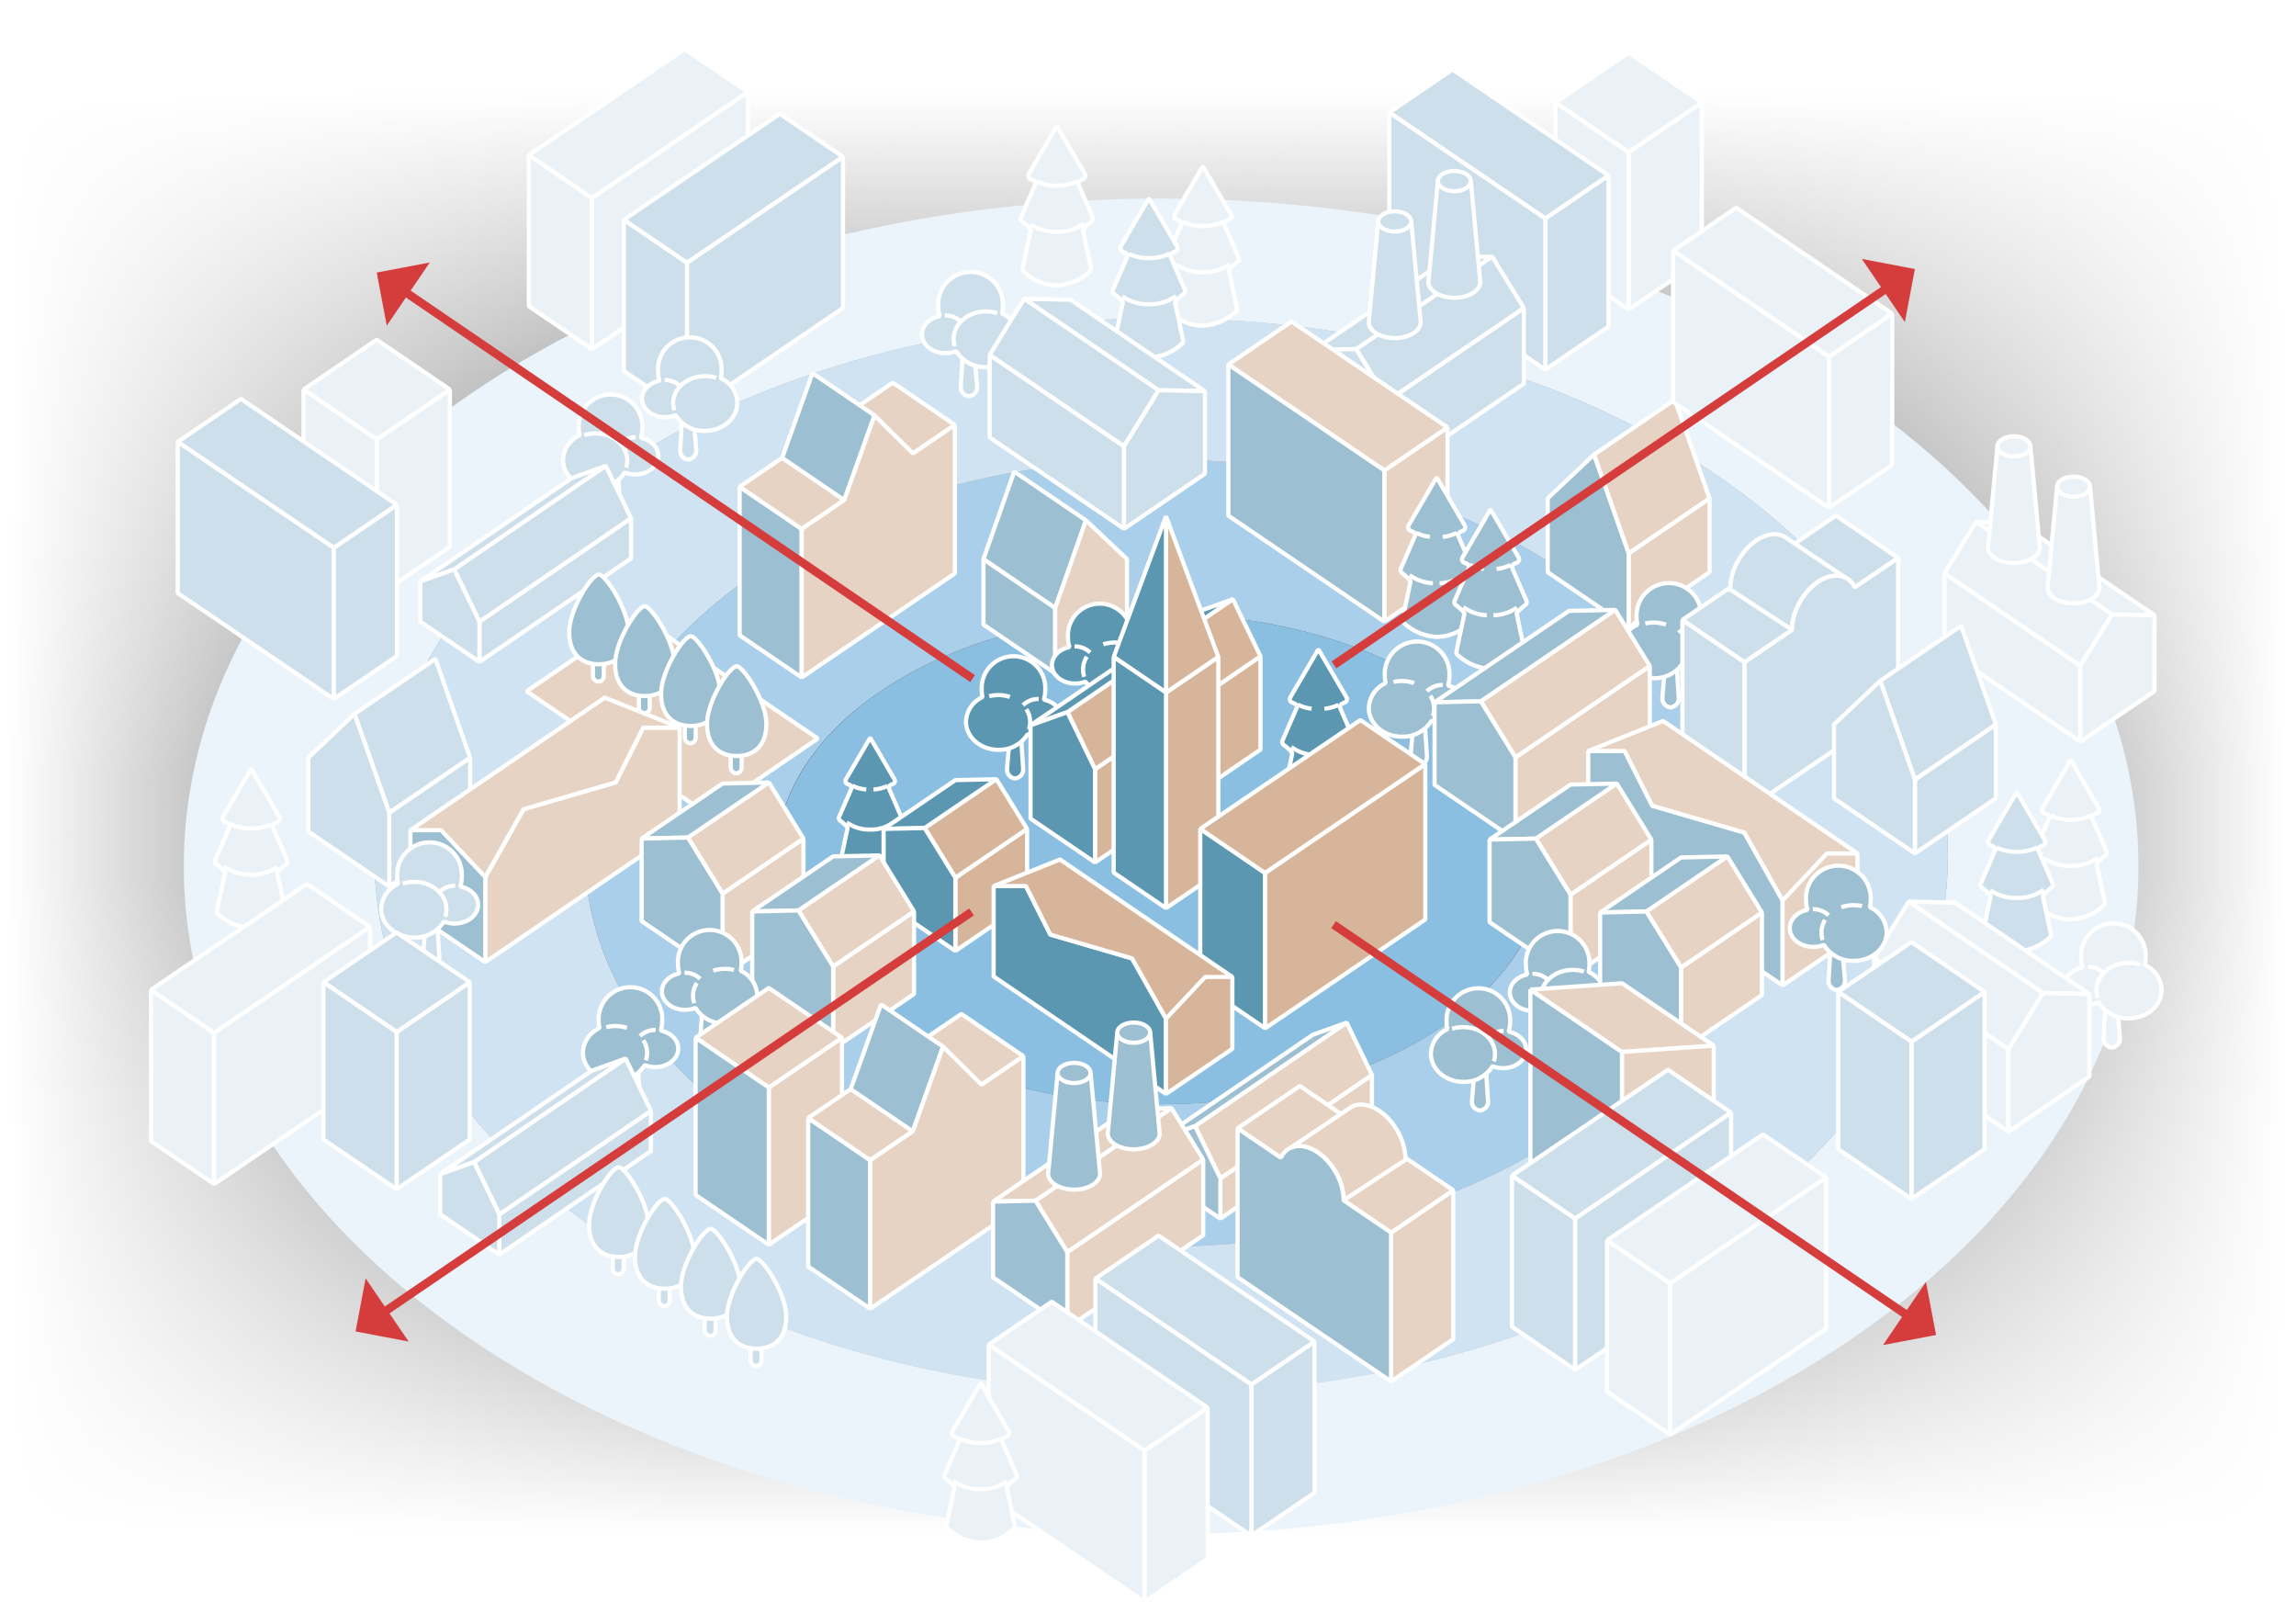 <?xml version="1.0" encoding="UTF-8"?> <svg xmlns="http://www.w3.org/2000/svg" xmlns:xlink="http://www.w3.org/1999/xlink" viewBox="0 0 547.634 387.314"><rect x="0" y="0" width="547.634" height="387.314" fill="#333333" stroke="none"/> <defs> <style>.cls-1,.cls-20,.cls-26,.cls-27,.cls-4{fill:none;}.cls-2{isolation:isolate;}.cls-3{clip-path:url(#clip-path);}.cls-4{stroke:#13110c;stroke-width:0.5px;opacity:0.1;}.cls-15,.cls-16,.cls-17,.cls-18,.cls-20,.cls-21,.cls-22,.cls-23,.cls-24,.cls-26,.cls-4{stroke-linejoin:bevel;}.cls-5{fill:url(#Безымянный_градиент_14);}.cls-6{clip-path:url(#clip-path-2);}.cls-7{fill:url(#Безымянный_градиент_14-2);}.cls-8{fill:url(#Безымянный_градиент_14-3);}.cls-9{fill:url(#Безымянный_градиент_14-4);}.cls-10{fill:url(#Безымянный_градиент_14-5);}.cls-11{fill:#aacfea;}.cls-11,.cls-12,.cls-13,.cls-14{mix-blend-mode:multiply;}.cls-12{fill:#8abfe2;}.cls-13{fill:#ebf4fb;}.cls-14{fill:#cfe3f3;}.cls-15{fill:#ebf2f7;}.cls-15,.cls-16,.cls-17,.cls-18,.cls-20,.cls-21,.cls-22,.cls-23,.cls-24,.cls-26{stroke:#fff;}.cls-16{fill:#cddfea;}.cls-17{fill:#e6d3c3;}.cls-18,.cls-19,.cls-21{fill:#9dbfd2;}.cls-21,.cls-23{stroke-dasharray:5;}.cls-22,.cls-23,.cls-25{fill:#5c97b2;}.cls-24{fill:#d6b59b;}.cls-26{stroke-dasharray:11.755;}.cls-27{stroke:#d53d3d;stroke-miterlimit:10;stroke-width:2px;}.cls-28{fill:#d53d3d;}</style> <clipPath id="clip-path"> <rect class="cls-1" x="653.967" y="-0.589" width="547.634" height="388.27"></rect> </clipPath> <linearGradient id="Безымянный_градиент_14" x1="256.455" y1="63.135" x2="594.491" y2="63.135" gradientUnits="userSpaceOnUse"> <stop offset="0.127" stop-color="#fff"></stop> <stop offset="1" stop-color="#fff" stop-opacity="0"></stop> </linearGradient> <clipPath id="clip-path-2"> <rect class="cls-1" y="-0.589" width="547.634" height="388.27"></rect> </clipPath> <linearGradient id="Безымянный_градиент_14-2" x1="1973.35" y1="657.405" x2="2151.734" y2="657.405" gradientTransform="translate(-1797.454 -358.444)" xlink:href="#Безымянный_градиент_14"></linearGradient> <linearGradient id="Безымянный_градиент_14-3" x1="2149.22" y1="1906.348" x2="2335.192" y2="1906.348" gradientTransform="translate(-1977.118 -1814.913)" xlink:href="#Безымянный_градиент_14"></linearGradient> <linearGradient id="Безымянный_градиент_14-4" x1="4724.983" y1="-1888.766" x2="4911.524" y2="-1888.766" gradientTransform="translate(-4343.27 2083.619)" xlink:href="#Безымянный_градиент_14"></linearGradient> <linearGradient id="Безымянный_градиент_14-5" x1="3906.286" y1="-1889.944" x2="4092.827" y2="-1889.944" gradientTransform="translate(-3927.649 2084.796)" xlink:href="#Безымянный_градиент_14"></linearGradient> </defs> <title>Спб</title> <g class="cls-2"> <g id="Слой_3" data-name="Слой 3"> <g class="cls-3"> <polygon class="cls-4" points="134.292 398.798 110.689 382.737 134.292 366.297 158.786 382.7 134.292 398.798"></polygon> <polygon class="cls-4" points="134.292 366.297 110.689 350.236 134.292 333.797 158.786 350.2 134.292 366.297"></polygon> <polygon class="cls-4" points="134.292 333.797 110.689 317.736 134.292 301.296 158.786 317.699 134.292 333.797"></polygon> <polygon class="cls-4" points="134.292 301.296 110.689 285.236 134.292 268.796 158.786 285.199 134.292 301.296"></polygon> <polygon class="cls-4" points="134.292 268.796 110.689 252.735 134.292 236.296 158.786 252.698 134.292 268.796"></polygon> <polygon class="cls-4" points="134.292 236.296 110.689 220.235 134.292 203.795 158.786 220.198 134.292 236.296"></polygon> <polygon class="cls-4" points="134.292 203.795 110.689 187.734 134.292 171.295 158.786 187.698 134.292 203.795"></polygon> <polygon class="cls-4" points="134.292 171.295 110.689 155.234 134.292 138.794 158.786 155.197 134.292 171.295"></polygon> <polygon class="cls-4" points="134.292 138.794 110.689 122.733 134.292 106.294 158.786 122.697 134.292 138.794"></polygon> <polygon class="cls-4" points="134.292 106.294 110.689 90.233 134.292 73.794 158.786 90.196 134.292 106.294"></polygon> <polygon class="cls-4" points="134.292 73.794 110.689 57.733 134.292 41.293 158.786 57.696 134.292 73.794"></polygon> <polygon class="cls-4" points="134.292 41.293 110.689 25.232 134.292 8.793 158.786 25.195 134.292 41.293"></polygon> <polygon class="cls-4" points="134.292 8.793 110.689 -7.268 134.292 -23.708 158.786 -7.305 134.292 8.793"></polygon> <polygon class="cls-4" points="182.388 398.798 158.786 382.737 182.388 366.297 206.882 382.7 182.388 398.798"></polygon> <polygon class="cls-4" points="182.388 366.297 158.786 350.236 182.388 333.797 206.882 350.2 182.388 366.297"></polygon> <polygon class="cls-4" points="182.388 333.797 158.786 317.736 182.388 301.296 206.882 317.699 182.388 333.797"></polygon> <polygon class="cls-4" points="182.388 301.296 158.786 285.236 182.388 268.796 206.882 285.199 182.388 301.296"></polygon> <polygon class="cls-4" points="182.388 268.796 158.786 252.735 182.388 236.296 206.882 252.698 182.388 268.796"></polygon> <polygon class="cls-4" points="182.388 236.296 158.786 220.235 182.388 203.795 206.882 220.198 182.388 236.296"></polygon> <polygon class="cls-4" points="182.388 203.795 158.786 187.734 182.388 171.295 206.882 187.698 182.388 203.795"></polygon> <polygon class="cls-4" points="182.388 171.295 158.786 155.234 182.388 138.794 206.882 155.197 182.388 171.295"></polygon> <polygon class="cls-4" points="182.388 138.794 158.786 122.733 182.388 106.294 206.882 122.697 182.388 138.794"></polygon> <polygon class="cls-4" points="182.388 106.294 158.786 90.233 182.388 73.794 206.882 90.196 182.388 106.294"></polygon> <polygon class="cls-4" points="182.388 73.794 158.786 57.733 182.388 41.293 206.882 57.696 182.388 73.794"></polygon> <polygon class="cls-4" points="182.388 41.293 158.786 25.232 182.388 8.793 206.882 25.195 182.388 41.293"></polygon> <polygon class="cls-4" points="182.388 8.793 158.786 -7.268 182.388 -23.708 206.882 -7.305 182.388 8.793"></polygon> <polygon class="cls-4" points="230.484 398.798 206.882 382.737 230.484 366.297 254.978 382.7 230.484 398.798"></polygon> <polygon class="cls-4" points="230.484 366.297 206.882 350.236 230.484 333.797 254.978 350.2 230.484 366.297"></polygon> <polygon class="cls-4" points="230.484 333.797 206.882 317.736 230.484 301.296 254.978 317.699 230.484 333.797"></polygon> <polygon class="cls-4" points="230.484 301.296 206.882 285.236 230.484 268.796 254.978 285.199 230.484 301.296"></polygon> <polygon class="cls-4" points="230.484 268.796 206.882 252.735 230.484 236.296 254.978 252.698 230.484 268.796"></polygon> <polygon class="cls-4" points="230.484 236.296 206.882 220.235 230.484 203.795 254.978 220.198 230.484 236.296"></polygon> <polygon class="cls-4" points="230.484 203.795 206.882 187.734 230.484 171.295 254.978 187.698 230.484 203.795"></polygon> <polygon class="cls-4" points="230.484 171.295 206.882 155.234 230.484 138.794 254.978 155.197 230.484 171.295"></polygon> <polygon class="cls-4" points="230.484 138.794 206.882 122.733 230.484 106.294 254.978 122.697 230.484 138.794"></polygon> <polygon class="cls-4" points="230.484 106.294 206.882 90.233 230.484 73.794 254.978 90.196 230.484 106.294"></polygon> <polygon class="cls-4" points="230.484 73.794 206.882 57.733 230.484 41.293 254.978 57.696 230.484 73.794"></polygon> <polygon class="cls-4" points="230.484 41.293 206.882 25.232 230.484 8.793 254.978 25.195 230.484 41.293"></polygon> <polygon class="cls-4" points="230.484 8.793 206.882 -7.268 230.484 -23.708 254.978 -7.305 230.484 8.793"></polygon> <polygon class="cls-4" points="278.58 398.798 254.978 382.737 278.58 366.297 303.074 382.7 278.58 398.798"></polygon> <polygon class="cls-4" points="278.58 366.297 254.978 350.236 278.58 333.797 303.074 350.2 278.58 366.297"></polygon> <polygon class="cls-4" points="278.58 333.797 254.978 317.736 278.58 301.296 303.074 317.699 278.58 333.797"></polygon> <polygon class="cls-4" points="278.58 301.296 254.978 285.236 278.58 268.796 303.074 285.199 278.58 301.296"></polygon> <polygon class="cls-4" points="278.58 268.796 254.978 252.735 278.58 236.296 303.074 252.698 278.58 268.796"></polygon> <polygon class="cls-4" points="278.58 236.296 254.978 220.235 278.58 203.795 303.074 220.198 278.58 236.296"></polygon> <polygon class="cls-4" points="278.58 203.795 254.978 187.734 278.58 171.295 303.074 187.698 278.58 203.795"></polygon> <polygon class="cls-4" points="278.58 171.295 254.978 155.234 278.58 138.794 303.074 155.197 278.58 171.295"></polygon> <polygon class="cls-4" points="278.58 138.794 254.978 122.733 278.58 106.294 303.074 122.697 278.58 138.794"></polygon> <polygon class="cls-4" points="278.58 106.294 254.978 90.233 278.58 73.794 303.074 90.196 278.58 106.294"></polygon> <polygon class="cls-4" points="278.58 73.794 254.978 57.733 278.58 41.293 303.074 57.696 278.58 73.794"></polygon> <polygon class="cls-4" points="278.58 41.293 254.978 25.232 278.58 8.793 303.074 25.195 278.58 41.293"></polygon> <polygon class="cls-4" points="278.58 8.793 254.978 -7.268 278.58 -23.708 303.074 -7.305 278.58 8.793"></polygon> <polygon class="cls-4" points="326.676 398.798 303.074 382.737 326.676 366.297 351.17 382.7 326.676 398.798"></polygon> <polygon class="cls-4" points="326.676 366.297 303.074 350.236 326.676 333.797 351.17 350.2 326.676 366.297"></polygon> <polygon class="cls-4" points="326.676 333.797 303.074 317.736 326.676 301.296 351.17 317.699 326.676 333.797"></polygon> <polygon class="cls-4" points="326.676 301.296 303.074 285.236 326.676 268.796 351.17 285.199 326.676 301.296"></polygon> <polygon class="cls-4" points="326.676 268.796 303.074 252.735 326.676 236.296 351.17 252.698 326.676 268.796"></polygon> <polygon class="cls-4" points="326.676 236.296 303.074 220.235 326.676 203.795 351.17 220.198 326.676 236.296"></polygon> <polygon class="cls-4" points="326.676 203.795 303.074 187.734 326.676 171.295 351.17 187.698 326.676 203.795"></polygon> <polygon class="cls-4" points="326.676 171.295 303.074 155.234 326.676 138.794 351.17 155.197 326.676 171.295"></polygon> <polygon class="cls-4" points="326.676 138.794 303.074 122.733 326.676 106.294 351.17 122.697 326.676 138.794"></polygon> <polygon class="cls-4" points="326.676 106.294 303.074 90.233 326.676 73.794 351.17 90.196 326.676 106.294"></polygon> <polygon class="cls-4" points="326.676 73.794 303.074 57.733 326.676 41.293 351.17 57.696 326.676 73.794"></polygon> <polygon class="cls-4" points="326.676 41.293 303.074 25.232 326.676 8.793 351.17 25.195 326.676 41.293"></polygon> <polygon class="cls-4" points="326.676 8.793 303.074 -7.268 326.676 -23.708 351.17 -7.305 326.676 8.793"></polygon> <polygon class="cls-4" points="374.773 398.798 351.17 382.737 374.773 366.297 399.267 382.7 374.773 398.798"></polygon> <polygon class="cls-4" points="374.773 366.297 351.17 350.236 374.773 333.797 399.267 350.2 374.773 366.297"></polygon> <polygon class="cls-4" points="374.773 333.797 351.17 317.736 374.773 301.296 399.267 317.699 374.773 333.797"></polygon> <polygon class="cls-4" points="374.773 301.296 351.17 285.236 374.773 268.796 399.267 285.199 374.773 301.296"></polygon> <polygon class="cls-4" points="374.773 268.796 351.17 252.735 374.773 236.296 399.267 252.698 374.773 268.796"></polygon> <polygon class="cls-4" points="374.773 236.296 351.17 220.235 374.773 203.795 399.267 220.198 374.773 236.296"></polygon> <polygon class="cls-4" points="374.773 203.795 351.17 187.734 374.773 171.295 399.267 187.698 374.773 203.795"></polygon> <polygon class="cls-4" points="374.773 171.295 351.17 155.234 374.773 138.794 399.267 155.197 374.773 171.295"></polygon> <polygon class="cls-4" points="374.773 138.794 351.17 122.733 374.773 106.294 399.267 122.697 374.773 138.794"></polygon> <polygon class="cls-4" points="374.773 106.294 351.17 90.233 374.773 73.794 399.267 90.196 374.773 106.294"></polygon> <polygon class="cls-4" points="374.773 73.794 351.17 57.733 374.773 41.293 399.267 57.696 374.773 73.794"></polygon> <polygon class="cls-4" points="374.773 41.293 351.17 25.232 374.773 8.793 399.267 25.195 374.773 41.293"></polygon> <polygon class="cls-4" points="374.773 8.793 351.17 -7.268 374.773 -23.708 399.267 -7.305 374.773 8.793"></polygon> <polygon class="cls-4" points="422.869 398.798 399.267 382.737 422.869 366.297 447.363 382.7 422.869 398.798"></polygon> <polygon class="cls-4" points="422.869 366.297 399.267 350.236 422.869 333.797 447.363 350.2 422.869 366.297"></polygon> <polygon class="cls-4" points="422.869 333.797 399.267 317.736 422.869 301.296 447.363 317.699 422.869 333.797"></polygon> <polygon class="cls-4" points="422.869 301.296 399.267 285.236 422.869 268.796 447.363 285.199 422.869 301.296"></polygon> <polygon class="cls-4" points="422.869 268.796 399.267 252.735 422.869 236.296 447.363 252.698 422.869 268.796"></polygon> <polygon class="cls-4" points="422.869 236.296 399.267 220.235 422.869 203.795 447.363 220.198 422.869 236.296"></polygon> <polygon class="cls-4" points="422.869 203.795 399.267 187.734 422.869 171.295 447.363 187.698 422.869 203.795"></polygon> <polygon class="cls-4" points="422.869 171.295 399.267 155.234 422.869 138.794 447.363 155.197 422.869 171.295"></polygon> <polygon class="cls-4" points="422.869 138.794 399.267 122.733 422.869 106.294 447.363 122.697 422.869 138.794"></polygon> <polygon class="cls-4" points="422.869 106.294 399.267 90.233 422.869 73.794 447.363 90.196 422.869 106.294"></polygon> <polygon class="cls-4" points="422.869 73.794 399.267 57.733 422.869 41.293 447.363 57.696 422.869 73.794"></polygon> <polygon class="cls-4" points="422.869 41.293 399.267 25.232 422.869 8.793 447.363 25.195 422.869 41.293"></polygon> <polygon class="cls-4" points="422.869 8.793 399.267 -7.268 422.869 -23.708 447.363 -7.305 422.869 8.793"></polygon> <polygon class="cls-4" points="470.965 398.798 447.363 382.737 470.965 366.297 495.459 382.7 470.965 398.798"></polygon> <polygon class="cls-4" points="470.965 366.297 447.363 350.236 470.965 333.797 495.459 350.2 470.965 366.297"></polygon> <polygon class="cls-4" points="470.965 333.797 447.363 317.736 470.965 301.296 495.459 317.699 470.965 333.797"></polygon> <polygon class="cls-4" points="470.965 301.296 447.363 285.236 470.965 268.796 495.459 285.199 470.965 301.296"></polygon> <polygon class="cls-4" points="470.965 268.796 447.363 252.735 470.965 236.296 495.459 252.698 470.965 268.796"></polygon> <polygon class="cls-4" points="470.965 236.296 447.363 220.235 470.965 203.795 495.459 220.198 470.965 236.296"></polygon> <polygon class="cls-4" points="470.965 203.795 447.363 187.734 470.965 171.295 495.459 187.698 470.965 203.795"></polygon> <polygon class="cls-4" points="470.965 171.295 447.363 155.234 470.965 138.794 495.459 155.197 470.965 171.295"></polygon> <polygon class="cls-4" points="470.965 138.794 447.363 122.733 470.965 106.294 495.459 122.697 470.965 138.794"></polygon> <polygon class="cls-4" points="470.965 106.294 447.363 90.233 470.965 73.794 495.459 90.196 470.965 106.294"></polygon> <polygon class="cls-4" points="470.965 73.794 447.363 57.733 470.965 41.293 495.459 57.696 470.965 73.794"></polygon> <polygon class="cls-4" points="470.965 41.293 447.363 25.232 470.965 8.793 495.459 25.195 470.965 41.293"></polygon> <polygon class="cls-4" points="470.965 8.793 447.363 -7.268 470.965 -23.708 495.459 -7.305 470.965 8.793"></polygon> <polygon class="cls-4" points="519.061 398.798 495.459 382.737 519.061 366.297 543.555 382.7 519.061 398.798"></polygon> <polygon class="cls-4" points="519.061 366.297 495.459 350.236 519.061 333.797 543.555 350.2 519.061 366.297"></polygon> <polygon class="cls-4" points="519.061 333.797 495.459 317.736 519.061 301.296 543.555 317.699 519.061 333.797"></polygon> <polygon class="cls-4" points="519.061 301.296 495.459 285.236 519.061 268.796 543.555 285.199 519.061 301.296"></polygon> <polygon class="cls-4" points="519.061 268.796 495.459 252.735 519.061 236.296 543.555 252.698 519.061 268.796"></polygon> <polygon class="cls-4" points="519.061 236.296 495.459 220.235 519.061 203.795 543.555 220.198 519.061 236.296"></polygon> <polygon class="cls-4" points="519.061 203.795 495.459 187.734 519.061 171.295 543.555 187.698 519.061 203.795"></polygon> <polygon class="cls-4" points="519.061 171.295 495.459 155.234 519.061 138.794 543.555 155.197 519.061 171.295"></polygon> <polygon class="cls-4" points="519.061 138.794 495.459 122.733 519.061 106.294 543.555 122.697 519.061 138.794"></polygon> <polygon class="cls-4" points="519.061 106.294 495.459 90.233 519.061 73.794 543.555 90.196 519.061 106.294"></polygon> <polygon class="cls-4" points="519.061 73.794 495.459 57.733 519.061 41.293 543.555 57.696 519.061 73.794"></polygon> <polygon class="cls-4" points="519.061 41.293 495.459 25.232 519.061 8.793 543.555 25.195 519.061 41.293"></polygon> <polygon class="cls-4" points="519.061 8.793 495.459 -7.268 519.061 -23.708 543.555 -7.305 519.061 8.793"></polygon> <polygon class="cls-4" points="567.157 398.798 543.555 382.737 567.157 366.297 591.651 382.7 567.157 398.798"></polygon> <polygon class="cls-4" points="567.157 366.297 543.555 350.236 567.157 333.797 591.651 350.2 567.157 366.297"></polygon> <polygon class="cls-4" points="567.157 333.797 543.555 317.736 567.157 301.296 591.651 317.699 567.157 333.797"></polygon> <polygon class="cls-4" points="567.157 301.296 543.555 285.236 567.157 268.796 591.651 285.199 567.157 301.296"></polygon> <polygon class="cls-4" points="567.157 268.796 543.555 252.735 567.157 236.296 591.651 252.698 567.157 268.796"></polygon> <polygon class="cls-4" points="567.157 236.296 543.555 220.235 567.157 203.795 591.651 220.198 567.157 236.296"></polygon> <polygon class="cls-4" points="567.157 203.795 543.555 187.734 567.157 171.295 591.651 187.698 567.157 203.795"></polygon> <polygon class="cls-4" points="567.157 171.295 543.555 155.234 567.157 138.794 591.651 155.197 567.157 171.295"></polygon> <polygon class="cls-4" points="567.157 138.794 543.555 122.733 567.157 106.294 591.651 122.697 567.157 138.794"></polygon> <polygon class="cls-4" points="567.157 106.294 543.555 90.233 567.157 73.794 591.651 90.196 567.157 106.294"></polygon> <polygon class="cls-4" points="567.157 73.794 543.555 57.733 567.157 41.293 591.651 57.696 567.157 73.794"></polygon> <polygon class="cls-4" points="567.157 41.293 543.555 25.232 567.157 8.793 591.651 25.195 567.157 41.293"></polygon> <polygon class="cls-4" points="567.157 8.793 543.555 -7.268 567.157 -23.708 591.651 -7.305 567.157 8.793"></polygon> <rect class="cls-5" x="256.455" y="-302.847" width="338.036" height="731.963"></rect> </g> <g class="cls-6"> <polygon class="cls-4" points="9.383 398.798 -14.22 382.737 9.383 366.297 33.877 382.7 9.383 398.798"></polygon> <polygon class="cls-4" points="9.383 366.297 -14.22 350.236 9.383 333.797 33.877 350.2 9.383 366.297"></polygon> <polygon class="cls-4" points="9.383 333.797 -14.22 317.736 9.383 301.296 33.877 317.699 9.383 333.797"></polygon> <polygon class="cls-4" points="9.383 301.296 -14.22 285.236 9.383 268.796 33.877 285.199 9.383 301.296"></polygon> <polygon class="cls-4" points="9.383 268.796 -14.22 252.735 9.383 236.296 33.877 252.698 9.383 268.796"></polygon> <polygon class="cls-4" points="9.383 236.296 -14.22 220.235 9.383 203.795 33.877 220.198 9.383 236.296"></polygon> <polygon class="cls-4" points="9.383 203.795 -14.22 187.734 9.383 171.295 33.877 187.698 9.383 203.795"></polygon> <polygon class="cls-4" points="9.383 171.295 -14.22 155.234 9.383 138.794 33.877 155.197 9.383 171.295"></polygon> <polygon class="cls-4" points="9.383 138.794 -14.22 122.733 9.383 106.294 33.877 122.697 9.383 138.794"></polygon> <polygon class="cls-4" points="9.383 106.294 -14.22 90.233 9.383 73.794 33.877 90.196 9.383 106.294"></polygon> <polygon class="cls-4" points="9.383 73.794 -14.22 57.733 9.383 41.293 33.877 57.696 9.383 73.794"></polygon> <polygon class="cls-4" points="9.383 41.293 -14.22 25.232 9.383 8.793 33.877 25.195 9.383 41.293"></polygon> <polygon class="cls-4" points="9.383 8.793 -14.22 -7.268 9.383 -23.708 33.877 -7.305 9.383 8.793"></polygon> <polygon class="cls-4" points="57.479 398.798 33.877 382.737 57.479 366.297 81.973 382.7 57.479 398.798"></polygon> <polygon class="cls-4" points="57.479 366.297 33.877 350.236 57.479 333.797 81.973 350.2 57.479 366.297"></polygon> <polygon class="cls-4" points="57.479 333.797 33.877 317.736 57.479 301.296 81.973 317.699 57.479 333.797"></polygon> <polygon class="cls-4" points="57.479 301.296 33.877 285.236 57.479 268.796 81.973 285.199 57.479 301.296"></polygon> <polygon class="cls-4" points="57.479 268.796 33.877 252.735 57.479 236.296 81.973 252.698 57.479 268.796"></polygon> <polygon class="cls-4" points="57.479 236.296 33.877 220.235 57.479 203.795 81.973 220.198 57.479 236.296"></polygon> <polygon class="cls-4" points="57.479 203.795 33.877 187.734 57.479 171.295 81.973 187.698 57.479 203.795"></polygon> <polygon class="cls-4" points="57.479 171.295 33.877 155.234 57.479 138.794 81.973 155.197 57.479 171.295"></polygon> <polygon class="cls-4" points="57.479 138.794 33.877 122.733 57.479 106.294 81.973 122.697 57.479 138.794"></polygon> <polygon class="cls-4" points="57.479 106.294 33.877 90.233 57.479 73.794 81.973 90.196 57.479 106.294"></polygon> <polygon class="cls-4" points="57.479 73.794 33.877 57.733 57.479 41.293 81.973 57.696 57.479 73.794"></polygon> <polygon class="cls-4" points="57.479 41.293 33.877 25.232 57.479 8.793 81.973 25.195 57.479 41.293"></polygon> <polygon class="cls-4" points="57.479 8.793 33.877 -7.268 57.479 -23.708 81.973 -7.305 57.479 8.793"></polygon> <polygon class="cls-4" points="105.575 398.798 81.973 382.737 105.575 366.297 130.069 382.7 105.575 398.798"></polygon> <polygon class="cls-4" points="105.575 366.297 81.973 350.236 105.575 333.797 130.069 350.2 105.575 366.297"></polygon> <polygon class="cls-4" points="105.575 333.797 81.973 317.736 105.575 301.296 130.069 317.699 105.575 333.797"></polygon> <polygon class="cls-4" points="105.575 301.296 81.973 285.236 105.575 268.796 130.069 285.199 105.575 301.296"></polygon> <polygon class="cls-4" points="105.575 268.796 81.973 252.735 105.575 236.296 130.069 252.698 105.575 268.796"></polygon> <polygon class="cls-4" points="105.575 236.296 81.973 220.235 105.575 203.795 130.069 220.198 105.575 236.296"></polygon> <polygon class="cls-4" points="105.575 203.795 81.973 187.734 105.575 171.295 130.069 187.698 105.575 203.795"></polygon> <polygon class="cls-4" points="105.575 171.295 81.973 155.234 105.575 138.794 130.069 155.197 105.575 171.295"></polygon> <polygon class="cls-4" points="105.575 138.794 81.973 122.733 105.575 106.294 130.069 122.697 105.575 138.794"></polygon> <polygon class="cls-4" points="105.575 106.294 81.973 90.233 105.575 73.794 130.069 90.196 105.575 106.294"></polygon> <polygon class="cls-4" points="105.575 73.794 81.973 57.733 105.575 41.293 130.069 57.696 105.575 73.794"></polygon> <polygon class="cls-4" points="105.575 41.293 81.973 25.232 105.575 8.793 130.069 25.195 105.575 41.293"></polygon> <polygon class="cls-4" points="105.575 8.793 81.973 -7.268 105.575 -23.708 130.069 -7.305 105.575 8.793"></polygon> <polygon class="cls-4" points="153.671 398.798 130.069 382.737 153.671 366.297 178.165 382.7 153.671 398.798"></polygon> <polygon class="cls-4" points="153.671 366.297 130.069 350.236 153.671 333.797 178.165 350.2 153.671 366.297"></polygon> <polygon class="cls-4" points="153.671 333.797 130.069 317.736 153.671 301.296 178.165 317.699 153.671 333.797"></polygon> <polygon class="cls-4" points="153.671 301.296 130.069 285.236 153.671 268.796 178.165 285.199 153.671 301.296"></polygon> <polygon class="cls-4" points="153.671 268.796 130.069 252.735 153.671 236.296 178.165 252.698 153.671 268.796"></polygon> <polygon class="cls-4" points="153.671 236.296 130.069 220.235 153.671 203.795 178.165 220.198 153.671 236.296"></polygon> <polygon class="cls-4" points="153.671 203.795 130.069 187.734 153.671 171.295 178.165 187.698 153.671 203.795"></polygon> <polygon class="cls-4" points="153.671 171.295 130.069 155.234 153.671 138.794 178.165 155.197 153.671 171.295"></polygon> <polygon class="cls-4" points="153.671 138.794 130.069 122.733 153.671 106.294 178.165 122.697 153.671 138.794"></polygon> <polygon class="cls-4" points="153.671 106.294 130.069 90.233 153.671 73.794 178.165 90.196 153.671 106.294"></polygon> <polygon class="cls-4" points="153.671 73.794 130.069 57.733 153.671 41.293 178.165 57.696 153.671 73.794"></polygon> <polygon class="cls-4" points="153.671 41.293 130.069 25.232 153.671 8.793 178.165 25.195 153.671 41.293"></polygon> <polygon class="cls-4" points="153.671 8.793 130.069 -7.268 153.671 -23.708 178.165 -7.305 153.671 8.793"></polygon> <polygon class="cls-4" points="201.767 398.798 178.165 382.737 201.767 366.297 226.261 382.7 201.767 398.798"></polygon> <polygon class="cls-4" points="201.767 366.297 178.165 350.236 201.767 333.797 226.261 350.2 201.767 366.297"></polygon> <polygon class="cls-4" points="201.767 333.797 178.165 317.736 201.767 301.296 226.261 317.699 201.767 333.797"></polygon> <polygon class="cls-4" points="201.767 301.296 178.165 285.236 201.767 268.796 226.261 285.199 201.767 301.296"></polygon> <polygon class="cls-4" points="201.767 268.796 178.165 252.735 201.767 236.296 226.261 252.698 201.767 268.796"></polygon> <polygon class="cls-4" points="201.767 236.296 178.165 220.235 201.767 203.795 226.261 220.198 201.767 236.296"></polygon> <polygon class="cls-4" points="201.767 203.795 178.165 187.734 201.767 171.295 226.261 187.698 201.767 203.795"></polygon> <polygon class="cls-4" points="201.767 171.295 178.165 155.234 201.767 138.794 226.261 155.197 201.767 171.295"></polygon> <polygon class="cls-4" points="201.767 138.794 178.165 122.733 201.767 106.294 226.261 122.697 201.767 138.794"></polygon> <polygon class="cls-4" points="201.767 106.294 178.165 90.233 201.767 73.794 226.261 90.196 201.767 106.294"></polygon> <polygon class="cls-4" points="201.767 73.794 178.165 57.733 201.767 41.293 226.261 57.696 201.767 73.794"></polygon> <polygon class="cls-4" points="201.767 41.293 178.165 25.232 201.767 8.793 226.261 25.195 201.767 41.293"></polygon> <polygon class="cls-4" points="201.767 8.793 178.165 -7.268 201.767 -23.708 226.261 -7.305 201.767 8.793"></polygon> <polygon class="cls-4" points="249.864 398.798 226.261 382.737 249.864 366.297 274.358 382.7 249.864 398.798"></polygon> <polygon class="cls-4" points="249.864 366.297 226.261 350.236 249.864 333.797 274.358 350.2 249.864 366.297"></polygon> <polygon class="cls-4" points="249.864 333.797 226.261 317.736 249.864 301.296 274.358 317.699 249.864 333.797"></polygon> <polygon class="cls-4" points="249.864 301.296 226.261 285.236 249.864 268.796 274.358 285.199 249.864 301.296"></polygon> <polygon class="cls-4" points="249.864 268.796 226.261 252.735 249.864 236.296 274.358 252.698 249.864 268.796"></polygon> <polygon class="cls-4" points="249.864 236.296 226.261 220.235 249.864 203.795 274.358 220.198 249.864 236.296"></polygon> <polygon class="cls-4" points="249.864 203.795 226.261 187.734 249.864 171.295 274.358 187.698 249.864 203.795"></polygon> <polygon class="cls-4" points="249.864 171.295 226.261 155.234 249.864 138.794 274.358 155.197 249.864 171.295"></polygon> <polygon class="cls-4" points="249.864 138.794 226.261 122.733 249.864 106.294 274.358 122.697 249.864 138.794"></polygon> <polygon class="cls-4" points="249.864 106.294 226.261 90.233 249.864 73.794 274.358 90.196 249.864 106.294"></polygon> <polygon class="cls-4" points="249.864 73.794 226.261 57.733 249.864 41.293 274.358 57.696 249.864 73.794"></polygon> <polygon class="cls-4" points="249.864 41.293 226.261 25.232 249.864 8.793 274.358 25.195 249.864 41.293"></polygon> <polygon class="cls-4" points="249.864 8.793 226.261 -7.268 249.864 -23.708 274.358 -7.305 249.864 8.793"></polygon> <polygon class="cls-4" points="297.96 398.798 274.358 382.737 297.96 366.297 322.454 382.7 297.96 398.798"></polygon> <polygon class="cls-4" points="297.96 366.297 274.358 350.236 297.96 333.797 322.454 350.2 297.96 366.297"></polygon> <polygon class="cls-4" points="297.96 333.797 274.358 317.736 297.96 301.296 322.454 317.699 297.96 333.797"></polygon> <polygon class="cls-4" points="297.96 301.296 274.358 285.236 297.96 268.796 322.454 285.199 297.96 301.296"></polygon> <polygon class="cls-4" points="297.96 268.796 274.358 252.735 297.96 236.296 322.454 252.698 297.96 268.796"></polygon> <polygon class="cls-4" points="297.96 236.296 274.358 220.235 297.96 203.795 322.454 220.198 297.96 236.296"></polygon> <polygon class="cls-4" points="297.96 203.795 274.358 187.734 297.96 171.295 322.454 187.698 297.96 203.795"></polygon> <polygon class="cls-4" points="297.96 171.295 274.358 155.234 297.96 138.794 322.454 155.197 297.96 171.295"></polygon> <polygon class="cls-4" points="297.96 138.794 274.358 122.733 297.96 106.294 322.454 122.697 297.96 138.794"></polygon> <polygon class="cls-4" points="297.96 106.294 274.358 90.233 297.96 73.794 322.454 90.196 297.96 106.294"></polygon> <polygon class="cls-4" points="297.96 73.794 274.358 57.733 297.96 41.293 322.454 57.696 297.96 73.794"></polygon> <polygon class="cls-4" points="297.96 41.293 274.358 25.232 297.96 8.793 322.454 25.195 297.96 41.293"></polygon> <polygon class="cls-4" points="297.96 8.793 274.358 -7.268 297.96 -23.708 322.454 -7.305 297.96 8.793"></polygon> <polygon class="cls-4" points="346.056 398.798 322.454 382.737 346.056 366.297 370.55 382.7 346.056 398.798"></polygon> <polygon class="cls-4" points="346.056 366.297 322.454 350.236 346.056 333.797 370.55 350.2 346.056 366.297"></polygon> <polygon class="cls-4" points="346.056 333.797 322.454 317.736 346.056 301.296 370.55 317.699 346.056 333.797"></polygon> <polygon class="cls-4" points="346.056 301.296 322.454 285.236 346.056 268.796 370.55 285.199 346.056 301.296"></polygon> <polygon class="cls-4" points="346.056 268.796 322.454 252.735 346.056 236.296 370.55 252.698 346.056 268.796"></polygon> <polygon class="cls-4" points="346.056 236.296 322.454 220.235 346.056 203.795 370.55 220.198 346.056 236.296"></polygon> <polygon class="cls-4" points="346.056 203.795 322.454 187.734 346.056 171.295 370.55 187.698 346.056 203.795"></polygon> <polygon class="cls-4" points="346.056 171.295 322.454 155.234 346.056 138.794 370.55 155.197 346.056 171.295"></polygon> <polygon class="cls-4" points="346.056 138.794 322.454 122.733 346.056 106.294 370.55 122.697 346.056 138.794"></polygon> <polygon class="cls-4" points="346.056 106.294 322.454 90.233 346.056 73.794 370.55 90.196 346.056 106.294"></polygon> <polygon class="cls-4" points="346.056 73.794 322.454 57.733 346.056 41.293 370.55 57.696 346.056 73.794"></polygon> <polygon class="cls-4" points="346.056 41.293 322.454 25.232 346.056 8.793 370.55 25.195 346.056 41.293"></polygon> <polygon class="cls-4" points="346.056 8.793 322.454 -7.268 346.056 -23.708 370.55 -7.305 346.056 8.793"></polygon> <polygon class="cls-4" points="394.152 398.798 370.55 382.737 394.152 366.297 418.646 382.7 394.152 398.798"></polygon> <polygon class="cls-4" points="394.152 366.297 370.55 350.236 394.152 333.797 418.646 350.2 394.152 366.297"></polygon> <polygon class="cls-4" points="394.152 333.797 370.55 317.736 394.152 301.296 418.646 317.699 394.152 333.797"></polygon> <polygon class="cls-4" points="394.152 301.296 370.55 285.236 394.152 268.796 418.646 285.199 394.152 301.296"></polygon> <polygon class="cls-4" points="394.152 268.796 370.55 252.735 394.152 236.296 418.646 252.698 394.152 268.796"></polygon> <polygon class="cls-4" points="394.152 236.296 370.55 220.235 394.152 203.795 418.646 220.198 394.152 236.296"></polygon> <polygon class="cls-4" points="394.152 203.795 370.55 187.734 394.152 171.295 418.646 187.698 394.152 203.795"></polygon> <polygon class="cls-4" points="394.152 171.295 370.55 155.234 394.152 138.794 418.646 155.197 394.152 171.295"></polygon> <polygon class="cls-4" points="394.152 138.794 370.55 122.733 394.152 106.294 418.646 122.697 394.152 138.794"></polygon> <polygon class="cls-4" points="394.152 106.294 370.55 90.233 394.152 73.794 418.646 90.196 394.152 106.294"></polygon> <polygon class="cls-4" points="394.152 73.794 370.55 57.733 394.152 41.293 418.646 57.696 394.152 73.794"></polygon> <polygon class="cls-4" points="394.152 41.293 370.55 25.232 394.152 8.793 418.646 25.195 394.152 41.293"></polygon> <polygon class="cls-4" points="394.152 8.793 370.55 -7.268 394.152 -23.708 418.646 -7.305 394.152 8.793"></polygon> <polygon class="cls-4" points="442.248 398.798 418.646 382.737 442.248 366.297 466.743 382.7 442.248 398.798"></polygon> <polygon class="cls-4" points="442.248 366.297 418.646 350.236 442.248 333.797 466.743 350.2 442.248 366.297"></polygon> <polygon class="cls-4" points="442.248 333.797 418.646 317.736 442.248 301.296 466.743 317.699 442.248 333.797"></polygon> <polygon class="cls-4" points="442.248 301.296 418.646 285.236 442.248 268.796 466.743 285.199 442.248 301.296"></polygon> <polygon class="cls-4" points="442.248 268.796 418.646 252.735 442.248 236.296 466.743 252.698 442.248 268.796"></polygon> <polygon class="cls-4" points="442.248 236.296 418.646 220.235 442.248 203.795 466.743 220.198 442.248 236.296"></polygon> <polygon class="cls-4" points="442.248 203.795 418.646 187.734 442.248 171.295 466.743 187.698 442.248 203.795"></polygon> <polygon class="cls-4" points="442.248 171.295 418.646 155.234 442.248 138.794 466.743 155.197 442.248 171.295"></polygon> <polygon class="cls-4" points="442.248 138.794 418.646 122.733 442.248 106.294 466.743 122.697 442.248 138.794"></polygon> <polygon class="cls-4" points="442.248 106.294 418.646 90.233 442.248 73.794 466.743 90.196 442.248 106.294"></polygon> <polygon class="cls-4" points="442.248 73.794 418.646 57.733 442.248 41.293 466.743 57.696 442.248 73.794"></polygon> <polygon class="cls-4" points="442.248 41.293 418.646 25.232 442.248 8.793 466.743 25.195 442.248 41.293"></polygon> <polygon class="cls-4" points="442.248 8.793 418.646 -7.268 442.248 -23.708 466.743 -7.305 442.248 8.793"></polygon> <polygon class="cls-4" points="490.345 398.798 466.743 382.737 490.345 366.297 514.839 382.7 490.345 398.798"></polygon> <polygon class="cls-4" points="490.345 366.297 466.743 350.236 490.345 333.797 514.839 350.2 490.345 366.297"></polygon> <polygon class="cls-4" points="490.345 333.797 466.743 317.736 490.345 301.296 514.839 317.699 490.345 333.797"></polygon> <polygon class="cls-4" points="490.345 301.296 466.743 285.236 490.345 268.796 514.839 285.199 490.345 301.296"></polygon> <polygon class="cls-4" points="490.345 268.796 466.743 252.735 490.345 236.296 514.839 252.698 490.345 268.796"></polygon> <polygon class="cls-4" points="490.345 236.296 466.743 220.235 490.345 203.795 514.839 220.198 490.345 236.296"></polygon> <polygon class="cls-4" points="490.345 203.795 466.743 187.734 490.345 171.295 514.839 187.698 490.345 203.795"></polygon> <polygon class="cls-4" points="490.345 171.295 466.743 155.234 490.345 138.794 514.839 155.197 490.345 171.295"></polygon> <polygon class="cls-4" points="490.345 138.794 466.743 122.733 490.345 106.294 514.839 122.697 490.345 138.794"></polygon> <polygon class="cls-4" points="490.345 106.294 466.743 90.233 490.345 73.794 514.839 90.196 490.345 106.294"></polygon> <polygon class="cls-4" points="490.345 73.794 466.743 57.733 490.345 41.293 514.839 57.696 490.345 73.794"></polygon> <polygon class="cls-4" points="490.345 41.293 466.743 25.232 490.345 8.793 514.839 25.195 490.345 41.293"></polygon> <polygon class="cls-4" points="490.345 8.793 466.743 -7.268 490.345 -23.708 514.839 -7.305 490.345 8.793"></polygon> <polygon class="cls-4" points="538.441 398.798 514.839 382.737 538.441 366.297 562.935 382.7 538.441 398.798"></polygon> <polygon class="cls-4" points="538.441 366.297 514.839 350.236 538.441 333.797 562.935 350.2 538.441 366.297"></polygon> <polygon class="cls-4" points="538.441 333.797 514.839 317.736 538.441 301.296 562.935 317.699 538.441 333.797"></polygon> <polygon class="cls-4" points="538.441 301.296 514.839 285.236 538.441 268.796 562.935 285.199 538.441 301.296"></polygon> <polygon class="cls-4" points="538.441 268.796 514.839 252.735 538.441 236.296 562.935 252.698 538.441 268.796"></polygon> <polygon class="cls-4" points="538.441 236.296 514.839 220.235 538.441 203.795 562.935 220.198 538.441 236.296"></polygon> <polygon class="cls-4" points="538.441 203.795 514.839 187.734 538.441 171.295 562.935 187.698 538.441 203.795"></polygon> <polygon class="cls-4" points="538.441 171.295 514.839 155.234 538.441 138.794 562.935 155.197 538.441 171.295"></polygon> <polygon class="cls-4" points="538.441 138.794 514.839 122.733 538.441 106.294 562.935 122.697 538.441 138.794"></polygon> <polygon class="cls-4" points="538.441 106.294 514.839 90.233 538.441 73.794 562.935 90.196 538.441 106.294"></polygon> <polygon class="cls-4" points="538.441 73.794 514.839 57.733 538.441 41.293 562.935 57.696 538.441 73.794"></polygon> <polygon class="cls-4" points="538.441 41.293 514.839 25.232 538.441 8.793 562.935 25.195 538.441 41.293"></polygon> <polygon class="cls-4" points="538.441 8.793 514.839 -7.268 538.441 -23.708 562.935 -7.305 538.441 8.793"></polygon> <rect class="cls-7" x="175.895" y="-4.793" width="178.385" height="607.509" transform="translate(-33.874 564.049) rotate(-90)"></rect> <rect class="cls-8" x="172.102" y="-212.319" width="185.972" height="607.509" transform="translate(356.523 -173.653) rotate(90)"></rect> <rect class="cls-9" x="381.713" y="-21.52" width="186.541" height="432.746" transform="translate(949.967 389.706) rotate(180)"></rect> <rect class="cls-10" x="-21.363" y="-21.52" width="186.541" height="432.746"></rect> </g> </g> <g id="Слой_4" data-name="Слой 4"> <path class="cls-11" d="M276.946,109.547c-75.895,0-137.421,42.034-137.421,93.885s61.525,93.885,137.421,93.885,137.421-42.034,137.421-93.885S352.842,109.547,276.946,109.547Zm0,153.769c-50.696,0-91.792-26.171-91.792-58.455s41.097-58.455,91.792-58.455c50.695,0,91.792,26.171,91.792,58.455S327.641,263.316,276.946,263.316Z"></path> <ellipse class="cls-12" cx="276.946" cy="204.861" rx="91.792" ry="58.455"></ellipse> <path class="cls-13" d="M276.946,47.356c-128.743,0-233.111,71.303-233.111,159.259s104.367,159.259,233.111,159.259c128.743,0,233.11-71.303,233.11-159.259S405.689,47.356,276.946,47.356Zm0,284.944c-103.636,0-187.649-57.397-187.649-128.2S173.31,75.9,276.946,75.9c103.636,0,187.649,57.397,187.649,128.2S380.582,332.3,276.946,332.3Z"></path> <path class="cls-14" d="M276.946,75.9c-103.636,0-187.649,57.397-187.649,128.2S173.31,332.3,276.946,332.3C380.582,332.3,464.595,274.903,464.595,204.1S380.582,75.9,276.946,75.9Zm0,221.416c-75.895,0-137.421-42.034-137.421-93.885s61.525-93.885,137.421-93.885,137.421,42.034,137.421,93.885S352.842,297.316,276.946,297.316Z"></path> <g id="_Группа_" data-name="&lt;Группа&gt;"> <polygon id="_Контур_" data-name="&lt;Контур&gt;" class="cls-15" points="141.215 83.283 126.141 73.029 126.141 36.974 141.215 47.228 141.215 83.283"></polygon> <polygon id="_Контур_2" data-name="&lt;Контур&gt;" class="cls-15" points="141.215 47.228 126.141 36.974 163.334 11.708 178.407 21.962 141.215 47.228"></polygon> <polygon id="_Контур_3" data-name="&lt;Контур&gt;" class="cls-15" points="178.407 58.017 141.215 83.283 141.215 47.228 178.407 21.962 178.407 58.017"></polygon> </g> <g id="_Группа_2" data-name="&lt;Группа&gt;"> <polygon id="_Контур_4" data-name="&lt;Контур&gt;" class="cls-16" points="163.882 98.721 148.808 88.467 148.808 52.412 163.882 62.666 163.882 98.721"></polygon> <polygon id="_Контур_5" data-name="&lt;Контур&gt;" class="cls-16" points="163.882 62.666 148.808 52.412 186 27.145 201.074 37.4 163.882 62.666"></polygon> <polygon id="_Контур_6" data-name="&lt;Контур&gt;" class="cls-16" points="201.074 73.455 163.882 98.721 163.882 62.666 201.074 37.4 201.074 73.455"></polygon> </g> <g id="_Группа_3" data-name="&lt;Группа&gt;"> <polygon id="_Контур_7" data-name="&lt;Контур&gt;" class="cls-15" points="388.451 73.807 405.909 61.931 405.909 24.439 388.451 36.315 388.451 73.807"></polygon> <polygon id="_Контур_8" data-name="&lt;Контур&gt;" class="cls-15" points="388.451 36.315 405.909 24.439 388.451 12.563 370.993 24.439 388.451 36.315"></polygon> <polygon id="_Контур_9" data-name="&lt;Контур&gt;" class="cls-15" points="370.993 61.931 388.451 73.807 388.451 36.315 370.993 24.439 370.993 61.931"></polygon> </g> <g id="_Группа_4" data-name="&lt;Группа&gt;"> <polygon id="_Контур_10" data-name="&lt;Контур&gt;" class="cls-16" points="368.559 88.152 383.633 77.898 383.633 41.842 368.559 52.096 368.559 88.152"></polygon> <polygon id="_Контур_11" data-name="&lt;Контур&gt;" class="cls-16" points="368.559 52.096 383.633 41.842 346.44 16.576 331.367 26.83 368.559 52.096"></polygon> <polygon id="_Контур_12" data-name="&lt;Контур&gt;" class="cls-16" points="331.367 62.886 368.559 88.152 368.559 52.096 331.367 26.83 331.367 62.886"></polygon> </g> <g id="_Группа_5" data-name="&lt;Группа&gt;"> <g id="_Группа_6" data-name="&lt;Группа&gt;"> <path id="_Контур_13" data-name="&lt;Контур&gt;" class="cls-16" d="M231.104,94.491h0a2.155,2.155,0,0,1-1.953-2.311l.6-9.259c0-1.276.274-2.311,1.353-2.311h0c1.079,0,1.175,1.035,1.175,2.311l.778,9.259A2.155,2.155,0,0,1,231.104,94.491Z"></path> <path id="_Контур_14" data-name="&lt;Контур&gt;" class="cls-16" d="M239,74.769a7.802,7.802,0,0,0,.199-1.756,7.716,7.716,0,1,0-15.407,0,7.573,7.573,0,0,0,.365,2.369c-2.442.486-4.254,2.247-4.254,4.352,0,2.48,2.511,4.49,5.609,4.49a6.729,6.729,0,0,0,2.539-.49,8.068,8.068,0,0,0,7.071,3.816c4.358,0,7.89-3.059,7.89-6.833A6.741,6.741,0,0,0,239,74.769Z"></path> </g> <path id="_Контур_15" data-name="&lt;Контур&gt;" class="cls-16" d="M225.386,75.217a5.332,5.332,0,0,1,4.223,1.962"></path> <path id="_Контур_16" data-name="&lt;Контур&gt;" class="cls-16" d="M227.746,82.585a5.607,5.607,0,0,1-.289-1.778c0-3.607,3.454-6.532,7.714-6.532a8.947,8.947,0,0,1,2.708.414"></path> </g> <g id="_Группа_7" data-name="&lt;Группа&gt;"> <path id="_Контур_17" data-name="&lt;Контур&gt;" class="cls-15" d="M278.339,61.411l3.325-7.648a.883.883,0,0,0-.471-1.167l-.571-.238a.883.883,0,0,1-.423-1.261L286.793,39.816h.198l6.594,11.279a.883.883,0,0,1-.423,1.261l-.571.238a.883.883,0,0,0-.471,1.167l3.325,7.648a.883.883,0,0,1-.463,1.164s-1.938,1.565-1.854,1.975l1.902,8.949a.879.879,0,0,1-.269.828,12.497,12.497,0,0,1-7.868,3.355,11.275,11.275,0,0,1-7.915-3.355.878.878,0,0,1-.23-.79l1.909-8.987c.083-.411-1.854-1.975-1.854-1.975A.883.883,0,0,1,278.339,61.411Z"></path> <path id="_Контур_18" data-name="&lt;Контур&gt;" class="cls-15" d="M280.571,63.067a10.836,10.836,0,0,0,6.321,1.85,10.712,10.712,0,0,0,6.479-1.969"></path> <path id="_Контур_19" data-name="&lt;Контур&gt;" class="cls-15" d="M282.102,52.896a10.682,10.682,0,0,0,4.809,1.011,10.501,10.501,0,0,0,4.929-1.076"></path> </g> <g id="_Группа_8" data-name="&lt;Группа&gt;"> <path id="_Контур_20" data-name="&lt;Контур&gt;" class="cls-15" d="M243.52,51.784l3.325-7.648a.883.883,0,0,0-.471-1.167l-.571-.238a.883.883,0,0,1-.423-1.261l6.594-11.279h.198l6.594,11.279a.883.883,0,0,1-.423,1.261l-.571.238a.883.883,0,0,0-.47,1.167l3.325,7.648a.883.883,0,0,1-.463,1.164s-1.938,1.565-1.854,1.975l1.902,8.949a.879.879,0,0,1-.269.828,12.497,12.497,0,0,1-7.868,3.355,11.275,11.275,0,0,1-7.915-3.355.878.878,0,0,1-.23-.79l1.909-8.987c.083-.411-1.854-1.975-1.854-1.975A.883.883,0,0,1,243.52,51.784Z"></path> <path id="_Контур_21" data-name="&lt;Контур&gt;" class="cls-15" d="M245.752,53.441a10.836,10.836,0,0,0,6.321,1.85,10.712,10.712,0,0,0,6.479-1.969"></path> <path id="_Контур_22" data-name="&lt;Контур&gt;" class="cls-15" d="M247.283,43.27a10.682,10.682,0,0,0,4.809,1.011,10.501,10.501,0,0,0,4.929-1.076"></path> </g> <g id="_Группа_9" data-name="&lt;Группа&gt;"> <path id="_Контур_23" data-name="&lt;Контур&gt;" class="cls-16" d="M265.486,69.053l3.325-7.648a.883.883,0,0,0-.471-1.167l-.571-.238a.883.883,0,0,1-.423-1.261L273.94,47.459h.198l6.594,11.279a.883.883,0,0,1-.423,1.261l-.571.238a.883.883,0,0,0-.471,1.167l3.325,7.648a.883.883,0,0,1-.463,1.164s-1.938,1.565-1.854,1.975l1.902,8.949a.879.879,0,0,1-.269.828,12.497,12.497,0,0,1-7.868,3.355A11.275,11.275,0,0,1,266.124,81.969a.878.878,0,0,1-.23-.79l1.909-8.987c.083-.411-1.854-1.975-1.854-1.975A.883.883,0,0,1,265.486,69.053Z"></path> <path id="_Контур_24" data-name="&lt;Контур&gt;" class="cls-16" d="M267.718,70.71A10.836,10.836,0,0,0,274.039,72.56a10.712,10.712,0,0,0,6.479-1.969"></path> <path id="_Контур_25" data-name="&lt;Контур&gt;" class="cls-16" d="M269.249,60.539a10.681,10.681,0,0,0,4.809,1.011,10.501,10.501,0,0,0,4.929-1.076"></path> </g> <polygon id="_Контур_26" data-name="&lt;Контур&gt;" class="cls-16" points="268.099 126.114 236.048 104.31 236.048 84.618 268.099 106.422 268.099 126.114"></polygon> <polygon id="_Контур_27" data-name="&lt;Контур&gt;" class="cls-16" points="268.099 106.422 236.048 84.618 244.327 71.193 276.378 92.997 268.099 106.422"></polygon> <polygon id="_Контур_28" data-name="&lt;Контур&gt;" class="cls-16" points="276.37 93.053 244.319 71.249 255.346 71.49 287.398 93.294 276.37 93.053"></polygon> <polygon id="_Контур_29" data-name="&lt;Контур&gt;" class="cls-16" points="287.398 112.986 268.099 126.114 268.099 106.422 276.37 93.053 287.398 93.294 287.398 112.986"></polygon> <g id="_Группа_10" data-name="&lt;Группа&gt;"> <g id="_Группа_11" data-name="&lt;Группа&gt;"> <path id="_Контур_30" data-name="&lt;Контур&gt;" class="cls-16" d="M164.148,109.586h0a2.119,2.119,0,0,1-1.92-2.273l.59-9.105c0-1.255.27-2.273,1.33-2.273h0c1.061,0,1.156,1.017,1.156,2.273l.765,9.105A2.119,2.119,0,0,1,164.148,109.586Z"></path> <path id="_Контур_31" data-name="&lt;Контур&gt;" class="cls-16" d="M171.912,90.192a7.673,7.673,0,0,0,.196-1.727,7.588,7.588,0,1,0-15.151,0,7.447,7.447,0,0,0,.359,2.33c-2.401.478-4.183,2.21-4.183,4.28,0,2.438,2.47,4.415,5.516,4.415a6.617,6.617,0,0,0,2.497-.482,7.934,7.934,0,0,0,6.954,3.753c4.285,0,7.759-3.009,7.759-6.72A6.629,6.629,0,0,0,171.912,90.192Z"></path> </g> <path id="_Контур_32" data-name="&lt;Контур&gt;" class="cls-16" d="M158.524,90.632a5.243,5.243,0,0,1,4.153,1.929"></path> <path id="_Контур_33" data-name="&lt;Контур&gt;" class="cls-16" d="M160.845,97.878a5.514,5.514,0,0,1-.285-1.749c0-3.548,3.396-6.423,7.586-6.423a8.799,8.799,0,0,1,2.663.407"></path> </g> <g id="_Группа_12" data-name="&lt;Группа&gt;"> <g id="_Группа_13" data-name="&lt;Группа&gt;"> <path id="_Контур_34" data-name="&lt;Контур&gt;" class="cls-16" d="M146.015,123.236h0a2.119,2.119,0,0,0,1.92-2.273l-.59-9.105c0-1.255-.27-2.273-1.33-2.273h0c-1.061,0-1.156,1.017-1.156,2.273l-.765,9.105A2.119,2.119,0,0,0,146.015,123.236Z"></path> <path id="_Контур_35" data-name="&lt;Контур&gt;" class="cls-16" d="M138.25,103.842a7.673,7.673,0,0,1-.196-1.727,7.588,7.588,0,1,1,15.151,0,7.447,7.447,0,0,1-.359,2.33c2.401.478,4.183,2.21,4.183,4.28,0,2.438-2.47,4.415-5.516,4.415a6.617,6.617,0,0,1-2.497-.482,7.934,7.934,0,0,1-6.954,3.753c-4.285,0-7.759-3.009-7.759-6.72A6.629,6.629,0,0,1,138.25,103.842Z"></path> </g> <path id="_Контур_36" data-name="&lt;Контур&gt;" class="cls-16" d="M151.638,104.283a5.243,5.243,0,0,0-4.153,1.929"></path> <path id="_Контур_37" data-name="&lt;Контур&gt;" class="cls-16" d="M149.317,111.529a5.514,5.514,0,0,0,.285-1.749c0-3.548-3.396-6.423-7.586-6.423a8.799,8.799,0,0,0-2.663.407"></path> </g> <polygon id="_Контур_38" data-name="&lt;Контур&gt;" class="cls-17" points="168.693 194.13 195.062 176.122 151.987 146.859 125.617 164.867 168.693 194.13"></polygon> <g id="_Группа_14" data-name="&lt;Группа&gt;"> <polygon id="_Контур_39" data-name="&lt;Контур&gt;" class="cls-15" points="89.854 142.269 107.312 130.393 107.312 92.901 89.854 104.777 89.854 142.269"></polygon> <polygon id="_Контур_40" data-name="&lt;Контур&gt;" class="cls-15" points="89.854 104.777 107.312 92.901 89.854 81.024 72.396 92.901 89.854 104.777"></polygon> <polygon id="_Контур_41" data-name="&lt;Контур&gt;" class="cls-15" points="72.396 130.393 89.854 142.269 89.854 104.777 72.396 92.901 72.396 130.393"></polygon> </g> <g id="_Группа_15" data-name="&lt;Группа&gt;"> <polygon id="_Контур_42" data-name="&lt;Контур&gt;" class="cls-16" points="114.353 157.845 150.513 133.166 150.513 123.576 114.353 148.255 114.353 157.845"></polygon> <polygon id="_Контур_43" data-name="&lt;Контур&gt;" class="cls-16" points="114.353 148.255 150.513 123.576 144.465 111.068 108.305 135.746 114.353 148.255"></polygon> <polygon id="_Контур_44" data-name="&lt;Контур&gt;" class="cls-16" points="108.311 135.787 144.471 111.108 136.416 113.986 100.256 138.665 108.311 135.787"></polygon> <polygon id="_Контур_45" data-name="&lt;Контур&gt;" class="cls-16" points="100.256 148.255 114.353 157.845 114.353 148.255 108.311 135.787 100.256 138.665 100.256 148.255"></polygon> </g> <g id="_Группа_16" data-name="&lt;Группа&gt;"> <rect id="_Прямоугольник_" data-name="&lt;Прямоугольник&gt;" class="cls-18" x="141.422" y="154.768" width="2.59" height="7.778" rx="1.295" ry="1.295" transform="translate(285.435 317.312) rotate(180)"></rect> <path id="_Контур_46" data-name="&lt;Контур&gt;" class="cls-18" d="M135.759,150.757c0,5.409,3.169,7.659,7.079,7.659s7.079-2.25,7.079-7.659-5.518-13.75-7.079-13.75C141.059,137.008,135.759,145.348,135.759,150.757Z"></path> </g> <g id="_Группа_17" data-name="&lt;Группа&gt;"> <rect id="_Прямоугольник_2" data-name="&lt;Прямоугольник&gt;" class="cls-18" x="152.381" y="162.337" width="2.59" height="7.778" rx="1.295" ry="1.295" transform="translate(307.352 332.452) rotate(-180)"></rect> <path id="_Контур_47" data-name="&lt;Контур&gt;" class="cls-18" d="M146.718,158.327c0,5.409,3.169,7.659,7.079,7.659s7.079-2.25,7.079-7.659-5.518-13.75-7.079-13.75C152.018,144.577,146.718,152.918,146.718,158.327Z"></path> </g> <g id="_Группа_18" data-name="&lt;Группа&gt;"> <rect id="_Прямоугольник_3" data-name="&lt;Прямоугольник&gt;" class="cls-18" x="163.34" y="169.476" width="2.59" height="7.778" rx="1.295" ry="1.295" transform="translate(329.27 346.73) rotate(-180)"></rect> <path id="_Контур_48" data-name="&lt;Контур&gt;" class="cls-18" d="M157.677,165.465c0,5.409,3.169,7.659,7.079,7.659s7.079-2.25,7.079-7.659-5.518-13.75-7.079-13.75C162.977,151.716,157.677,160.056,157.677,165.465Z"></path> </g> <g id="_Группа_19" data-name="&lt;Группа&gt;"> <rect id="_Прямоугольник_4" data-name="&lt;Прямоугольник&gt;" class="cls-18" x="174.3" y="176.643" width="2.59" height="7.778" rx="1.295" ry="1.295" transform="translate(351.189 361.064) rotate(180)"></rect> <path id="_Контур_49" data-name="&lt;Контур&gt;" class="cls-18" d="M168.636,172.633c0,5.409,3.169,7.659,7.079,7.659s7.079-2.25,7.079-7.659-5.518-13.75-7.079-13.75C173.937,158.883,168.636,167.223,168.636,172.633Z"></path> </g> <polygon id="_Контур_50" data-name="&lt;Контур&gt;" class="cls-18" points="191.218 161.568 176.412 151.496 176.412 116.081 191.218 126.153 191.218 161.568"></polygon> <polygon id="_Контур_51" data-name="&lt;Контур&gt;" class="cls-17" points="191.218 126.153 176.412 116.081 212.944 91.263 227.75 101.336 191.218 126.153"></polygon> <polygon id="_Контур_52" data-name="&lt;Контур&gt;" class="cls-18" points="201.361 119.268 186.555 109.196 193.788 88.997 208.593 99.069 201.361 119.268"></polygon> <polygon class="cls-17" points="201.364 119.261 208.593 99.069 217.757 108.124 227.75 101.335 227.75 136.75 191.218 161.568 191.218 126.153 201.364 119.261"></polygon> <g id="_Группа_20" data-name="&lt;Группа&gt;"> <polygon id="_Контур_53" data-name="&lt;Контур&gt;" class="cls-16" points="92.833 211.416 112.131 198.288 112.131 180.668 92.833 193.796 92.833 211.416"></polygon> <polygon id="_Контур_54" data-name="&lt;Контур&gt;" class="cls-16" points="92.833 193.796 112.131 180.668 103.852 157.134 84.554 170.262 92.833 193.796"></polygon> <polygon id="_Контур_55" data-name="&lt;Контур&gt;" class="cls-16" points="73.534 198.288 92.833 211.416 92.833 193.796 84.562 170.262 73.534 180.668 73.534 198.288"></polygon> </g> <polygon id="_Контур_56" data-name="&lt;Контур&gt;" class="cls-17" points="115.745 229.438 162.106 197.837 162.106 173.518 153.421 173.518 146.84 186.581 124.893 192.964 115.745 209.17 115.745 229.438"></polygon> <polygon id="_Контур_57" data-name="&lt;Контур&gt;" class="cls-17" points="115.745 209.17 124.862 192.985 146.84 186.581 153.421 173.518 162.106 173.518 144.254 166.373 97.893 197.974 115.745 209.17"></polygon> <polygon id="_Контур_58" data-name="&lt;Контур&gt;" class="cls-18" points="97.893 217.295 115.745 229.438 115.745 209.17 105.202 197.974 97.893 197.974 97.893 217.295"></polygon> <g id="_Группа_21" data-name="&lt;Группа&gt;"> <path id="_Контур_59" data-name="&lt;Контур&gt;" class="cls-15" d="M68.455,205.078l-3.325-7.648a.883.883,0,0,1,.471-1.167l.571-.238a.883.883,0,0,0,.423-1.261L60.001,183.483h-.198l-6.594,11.279a.883.883,0,0,0,.423,1.261l.571.238a.883.883,0,0,1,.47,1.167l-3.325,7.648a.883.883,0,0,0,.463,1.164s1.938,1.565,1.854,1.975l-1.902,8.949a.879.879,0,0,0,.269.828,12.497,12.497,0,0,0,7.868,3.355,11.275,11.275,0,0,0,7.915-3.355.878.878,0,0,0,.23-.79l-1.909-8.987c-.083-.411,1.854-1.975,1.854-1.975A.883.883,0,0,0,68.455,205.078Z"></path> <path id="_Контур_60" data-name="&lt;Контур&gt;" class="cls-15" d="M66.222,206.734a10.836,10.836,0,0,1-6.321,1.85,10.712,10.712,0,0,1-6.479-1.969"></path> <path id="_Контур_61" data-name="&lt;Контур&gt;" class="cls-15" d="M64.692,196.563a10.681,10.681,0,0,1-4.809,1.011,10.501,10.501,0,0,1-4.929-1.076"></path> </g> <g id="_Группа_22" data-name="&lt;Группа&gt;"> <polygon id="_Контур_62" data-name="&lt;Контур&gt;" class="cls-16" points="331.037 113.584 363.46 91.508 363.46 73.447 331.037 95.523 331.037 113.584"></polygon> <polygon id="_Контур_63" data-name="&lt;Контур&gt;" class="cls-16" points="331.037 95.523 363.46 73.447 355.867 61.135 323.444 83.211 331.037 95.523"></polygon> <polygon id="_Контур_64" data-name="&lt;Контур&gt;" class="cls-16" points="323.451 83.262 355.874 61.186 345.76 61.407 313.337 83.483 323.451 83.262"></polygon> <polygon id="_Контур_65" data-name="&lt;Контур&gt;" class="cls-16" points="313.337 101.544 331.037 113.584 331.037 95.523 323.451 83.262 313.337 83.483 313.337 101.544"></polygon> </g> <path class="cls-16" d="M353.032,66.792l-2.219-23.607h-7.858L340.736,66.792a2.375,2.375,0,0,0-.039.418c0,2.097,2.77,3.797,6.187,3.797s6.187-1.7,6.187-3.797A2.375,2.375,0,0,0,353.032,66.792Z"></path> <ellipse class="cls-16" cx="346.884" cy="43.185" rx="3.929" ry="2.411"></ellipse> <path class="cls-16" d="M338.814,76.41,336.595,52.803h-7.858l-2.219,23.607a2.375,2.375,0,0,0-.039.418c0,2.097,2.77,3.797,6.187,3.797s6.187-1.7,6.187-3.797A2.375,2.375,0,0,0,338.814,76.41Z"></path> <ellipse class="cls-16" cx="332.666" cy="52.803" rx="3.929" ry="2.411"></ellipse> <g id="_Группа_23" data-name="&lt;Группа&gt;"> <polygon id="_Контур_66" data-name="&lt;Контур&gt;" class="cls-17" points="330.177 148.246 345.251 137.992 345.251 101.937 330.177 112.191 330.177 148.246"></polygon> <polygon id="_Контур_67" data-name="&lt;Контур&gt;" class="cls-17" points="330.177 112.191 345.251 101.937 308.058 76.671 292.985 86.925 330.177 112.191"></polygon> <polygon id="_Контур_68" data-name="&lt;Контур&gt;" class="cls-18" points="292.985 122.98 330.177 148.246 330.177 112.191 292.985 86.925 292.985 122.98"></polygon> </g> <g id="_Группа_24" data-name="&lt;Группа&gt;"> <path id="_Контур_69" data-name="&lt;Контур&gt;" class="cls-18" d="M351.22,135.607l-3.325-7.648a.883.883,0,0,1,.471-1.167l.571-.238a.883.883,0,0,0,.423-1.261l-6.594-11.279h-.198l-6.594,11.279a.883.883,0,0,0,.423,1.261l.571.238a.883.883,0,0,1,.471,1.167l-3.325,7.648a.883.883,0,0,0,.463,1.164s1.938,1.565,1.854,1.975l-1.902,8.949a.879.879,0,0,0,.269.828,12.497,12.497,0,0,0,7.868,3.355,11.275,11.275,0,0,0,7.915-3.355.878.878,0,0,0,.23-.79l-1.909-8.987c-.083-.411,1.854-1.975,1.854-1.975A.883.883,0,0,0,351.22,135.607Z"></path> <g id="_Группа_25" data-name="&lt;Группа&gt;"> <path class="cls-19" d="M348.988,137.263a10.836,10.836,0,0,1-6.321,1.85,10.712,10.712,0,0,1-6.479-1.969"></path> <path class="cls-20" d="M348.988,137.263a10.568,10.568,0,0,1-5.635,1.832"></path> <path class="cls-20" d="M341.783,139.084a10.358,10.358,0,0,1-5.595-1.94"></path> </g> <g id="_Группа_26" data-name="&lt;Группа&gt;"> <path class="cls-19" d="M347.457,127.092a10.682,10.682,0,0,1-4.809,1.011,10.501,10.501,0,0,1-4.929-1.076"></path> <path class="cls-20" d="M347.457,127.092a9.557,9.557,0,0,1-3.355.934"></path> <path class="cls-20" d="M341.058,128.01a9.251,9.251,0,0,1-3.34-.983"></path> </g> </g> <g id="_Группа_27" data-name="&lt;Группа&gt;"> <path id="_Контур_70" data-name="&lt;Контур&gt;" class="cls-18" d="M364.073,143.249l-3.325-7.648a.883.883,0,0,1,.471-1.167l.571-.238a.883.883,0,0,0,.423-1.261L355.619,121.655h-.198l-6.594,11.279a.883.883,0,0,0,.423,1.261l.571.238a.883.883,0,0,1,.47,1.167l-3.325,7.648a.883.883,0,0,0,.463,1.164s1.938,1.565,1.854,1.975l-1.902,8.949a.879.879,0,0,0,.269.828,12.497,12.497,0,0,0,7.868,3.355,11.275,11.275,0,0,0,7.915-3.355.878.878,0,0,0,.23-.79l-1.909-8.987c-.083-.411,1.854-1.975,1.854-1.975A.883.883,0,0,0,364.073,143.249Z"></path> <g id="_Группа_28" data-name="&lt;Группа&gt;"> <path class="cls-19" d="M361.841,144.906a10.836,10.836,0,0,1-6.321,1.85,10.712,10.712,0,0,1-6.479-1.969"></path> <path class="cls-20" d="M361.841,144.906a10.568,10.568,0,0,1-5.635,1.832"></path> <path class="cls-20" d="M354.636,146.726a10.358,10.358,0,0,1-5.595-1.94"></path> </g> <g id="_Группа_29" data-name="&lt;Группа&gt;"> <path class="cls-19" d="M360.31,134.735a10.681,10.681,0,0,1-4.809,1.011,10.501,10.501,0,0,1-4.929-1.076"></path> <path class="cls-20" d="M360.31,134.735a9.557,9.557,0,0,1-3.355.934"></path> <path class="cls-20" d="M353.911,135.653a9.251,9.251,0,0,1-3.34-.983"></path> </g> </g> <g id="_Группа_30" data-name="&lt;Группа&gt;"> <g id="_Группа_31" data-name="&lt;Группа&gt;"> <path id="_Контур_71" data-name="&lt;Контур&gt;" class="cls-18" d="M338.398,182.624h0a2.155,2.155,0,0,0,1.953-2.311l-.6-9.259c0-1.276-.274-2.311-1.353-2.311h0c-1.079,0-1.175,1.035-1.175,2.311l-.778,9.259A2.155,2.155,0,0,0,338.398,182.624Z"></path> <path id="_Контур_72" data-name="&lt;Контур&gt;" class="cls-18" d="M330.503,162.903a7.802,7.802,0,0,1-.199-1.756,7.716,7.716,0,1,1,15.407,0,7.573,7.573,0,0,1-.365,2.369c2.442.486,4.254,2.247,4.254,4.352,0,2.48-2.511,4.49-5.609,4.49a6.729,6.729,0,0,1-2.539-.49,8.068,8.068,0,0,1-7.071,3.816c-4.358,0-7.89-3.059-7.89-6.833A6.741,6.741,0,0,1,330.503,162.903Z"></path> </g> <path id="_Контур_73" data-name="&lt;Контур&gt;" class="cls-21" d="M344.117,163.351a5.332,5.332,0,0,0-4.223,1.962"></path> <path id="_Контур_74" data-name="&lt;Контур&gt;" class="cls-21" d="M341.756,170.719a5.607,5.607,0,0,0,.289-1.778c0-3.607-3.454-6.532-7.714-6.532a8.948,8.948,0,0,0-2.708.414"></path> </g> <g id="_Группа_32" data-name="&lt;Группа&gt;"> <polygon id="_Контур_75" data-name="&lt;Контур&gt;" class="cls-18" points="251.687 160.594 234.573 148.953 234.573 133.328 251.687 144.97 251.687 160.594"></polygon> <polygon id="_Контур_76" data-name="&lt;Контур&gt;" class="cls-18" points="251.687 144.97 234.573 133.328 241.915 112.459 259.028 124.1 251.687 144.97"></polygon> <polygon id="_Контур_77" data-name="&lt;Контур&gt;" class="cls-17" points="268.8 148.953 251.687 160.594 251.687 144.97 259.021 124.1 268.8 133.328 268.8 148.953"></polygon> </g> <g id="_Группа_33" data-name="&lt;Группа&gt;"> <g id="_Группа_34" data-name="&lt;Группа&gt;"> <path id="_Контур_78" data-name="&lt;Контур&gt;" class="cls-22" d="M261.924,173.106h0a2.119,2.119,0,0,1-1.92-2.273l.59-9.105c0-1.255.27-2.273,1.33-2.273h0c1.061,0,1.156,1.017,1.156,2.273l.765,9.105A2.119,2.119,0,0,1,261.924,173.106Z"></path> <path id="_Контур_79" data-name="&lt;Контур&gt;" class="cls-22" d="M269.689,153.712a7.673,7.673,0,0,0,.196-1.727,7.588,7.588,0,1,0-15.151,0,7.447,7.447,0,0,0,.359,2.33c-2.401.478-4.183,2.21-4.183,4.28,0,2.438,2.47,4.415,5.516,4.415a6.617,6.617,0,0,0,2.497-.482,7.934,7.934,0,0,0,6.954,3.753c4.285,0,7.759-3.009,7.759-6.72A6.629,6.629,0,0,0,269.689,153.712Z"></path> </g> <path id="_Контур_80" data-name="&lt;Контур&gt;" class="cls-23" d="M256.3,154.153a5.243,5.243,0,0,1,4.153,1.929"></path> <path id="_Контур_81" data-name="&lt;Контур&gt;" class="cls-23" d="M258.622,161.398a5.514,5.514,0,0,1-.285-1.749c0-3.548,3.396-6.423,7.586-6.423a8.799,8.799,0,0,1,2.663.407"></path> </g> <g id="_Группа_35" data-name="&lt;Группа&gt;"> <g id="_Группа_36" data-name="&lt;Группа&gt;"> <path id="_Контур_82" data-name="&lt;Контур&gt;" class="cls-22" d="M242.117,185.642h0a2.119,2.119,0,0,0,1.92-2.273l-.59-9.105c0-1.255-.27-2.273-1.33-2.273h0c-1.061,0-1.156,1.017-1.156,2.273l-.765,9.105A2.119,2.119,0,0,0,242.117,185.642Z"></path> <path id="_Контур_83" data-name="&lt;Контур&gt;" class="cls-22" d="M234.352,166.248a7.672,7.672,0,0,1-.196-1.727,7.588,7.588,0,1,1,15.151,0,7.447,7.447,0,0,1-.359,2.33c2.401.478,4.183,2.21,4.183,4.28,0,2.438-2.47,4.415-5.516,4.415a6.618,6.618,0,0,1-2.497-.482,7.934,7.934,0,0,1-6.954,3.753c-4.285,0-7.759-3.009-7.759-6.72A6.629,6.629,0,0,1,234.352,166.248Z"></path> </g> <path id="_Контур_84" data-name="&lt;Контур&gt;" class="cls-23" d="M247.74,166.688a5.243,5.243,0,0,0-4.153,1.929"></path> <path id="_Контур_85" data-name="&lt;Контур&gt;" class="cls-23" d="M245.419,173.934a5.514,5.514,0,0,0,.285-1.749c0-3.548-3.396-6.423-7.586-6.423a8.799,8.799,0,0,0-2.663.407"></path> </g> <polygon id="_Контур_86" data-name="&lt;Контур&gt;" class="cls-24" points="261.186 205.687 300.648 178.755 300.648 156.505 261.186 183.438 261.186 205.687"></polygon> <polygon id="_Контур_87" data-name="&lt;Контур&gt;" class="cls-24" points="261.186 183.438 300.648 156.505 294.048 142.855 254.586 169.787 261.186 183.438"></polygon> <polygon id="_Контур_88" data-name="&lt;Контур&gt;" class="cls-22" points="254.592 169.831 294.055 142.899 285.264 146.039 245.801 172.972 254.592 169.831"></polygon> <polygon id="_Контур_89" data-name="&lt;Контур&gt;" class="cls-22" points="245.801 195.222 261.186 205.687 261.186 183.438 254.592 169.831 245.801 172.972 245.801 195.222"></polygon> <polygon id="_Контур_90" data-name="&lt;Контур&gt;" class="cls-24" points="278.108 216.579 290.59 208.088 290.59 156.669 278.108 165.16 278.108 216.579"></polygon> <polygon id="_Контур_91" data-name="&lt;Контур&gt;" class="cls-24" points="278.108 165.16 290.59 156.669 278.108 123.117 278.108 165.16"></polygon> <polygon id="_Контур_92" data-name="&lt;Контур&gt;" class="cls-22" points="278.108 165.16 265.626 156.669 278.108 123.117 278.108 165.16"></polygon> <polygon id="_Контур_93" data-name="&lt;Контур&gt;" class="cls-22" points="265.626 208.088 278.108 216.579 278.108 165.16 265.626 156.669 265.626 208.088"></polygon> <g id="_Группа_37" data-name="&lt;Группа&gt;"> <path id="_Контур_94" data-name="&lt;Контур&gt;" class="cls-22" d="M323.011,176.596l-3.325-7.648a.883.883,0,0,1,.471-1.167l.571-.238a.883.883,0,0,0,.423-1.261l-6.594-11.279h-.198l-6.594,11.279a.883.883,0,0,0,.423,1.261l.571.238a.883.883,0,0,1,.47,1.167l-3.325,7.648a.883.883,0,0,0,.463,1.164s1.938,1.565,1.854,1.975l-1.902,8.949a.879.879,0,0,0,.269.828,12.497,12.497,0,0,0,7.868,3.355,11.275,11.275,0,0,0,7.915-3.355.878.878,0,0,0,.23-.79l-1.909-8.987c-.083-.411,1.854-1.975,1.854-1.975A.883.883,0,0,0,323.011,176.596Z"></path> <g id="_Группа_38" data-name="&lt;Группа&gt;"> <path class="cls-25" d="M320.779,178.252a10.836,10.836,0,0,1-6.321,1.85,10.712,10.712,0,0,1-6.479-1.969"></path> <path class="cls-20" d="M320.778,178.252a10.568,10.568,0,0,1-5.635,1.832"></path> <path class="cls-20" d="M313.574,180.073a10.358,10.358,0,0,1-5.595-1.94"></path> </g> <g id="_Группа_39" data-name="&lt;Группа&gt;"> <path class="cls-25" d="M319.248,168.081a10.681,10.681,0,0,1-4.809,1.011,10.501,10.501,0,0,1-4.929-1.076"></path> <path class="cls-20" d="M319.248,168.081a9.561,9.561,0,0,1-3.355.933"></path> <path class="cls-20" d="M312.849,168.999a9.247,9.247,0,0,1-3.339-.983"></path> </g> </g> <g id="_Группа_40" data-name="&lt;Группа&gt;"> <path id="_Контур_95" data-name="&lt;Контур&gt;" class="cls-22" d="M214.967,194.794l-2.881-6.626a.765.765,0,0,1,.408-1.011l.495-.206a.765.765,0,0,0,.366-1.093l-5.713-9.772h-.172l-5.713,9.772a.765.765,0,0,0,.366,1.093l.495.206a.765.765,0,0,1,.408,1.011l-2.881,6.626a.765.765,0,0,0,.401,1.009s1.679,1.356,1.606,1.711l-1.647,7.753a.761.761,0,0,0,.233.717,10.827,10.827,0,0,0,6.817,2.907,9.768,9.768,0,0,0,6.857-2.907.76.76,0,0,0,.2-.684l-1.654-7.786c-.072-.356,1.606-1.711,1.606-1.711A.765.765,0,0,0,214.967,194.794Z"></path> <g id="_Группа_41" data-name="&lt;Группа&gt;"> <path class="cls-25" d="M213.033,196.229a9.388,9.388,0,0,1-5.476,1.603,9.28,9.28,0,0,1-5.613-1.706"></path> <path class="cls-26" d="M213.033,196.229a9.389,9.389,0,0,1-5.476,1.603,9.28,9.28,0,0,1-5.613-1.706"></path> </g> <g id="_Группа_42" data-name="&lt;Группа&gt;"> <path class="cls-25" d="M211.707,187.417a9.254,9.254,0,0,1-4.166.876,9.098,9.098,0,0,1-4.271-.932"></path> <path class="cls-20" d="M211.707,187.417a8.664,8.664,0,0,1-3.371.849"></path> <path class="cls-20" d="M206.626,188.258a8.405,8.405,0,0,1-3.357-.897"></path> </g> </g> <polygon id="_Контур_96" data-name="&lt;Контур&gt;" class="cls-22" points="301.761 245.228 286.28 234.697 286.28 197.667 301.761 208.198 301.761 245.228"></polygon> <polygon id="_Контур_97" data-name="&lt;Контур&gt;" class="cls-24" points="301.761 208.198 286.28 197.667 324.478 171.717 339.96 182.249 301.761 208.198"></polygon> <polygon id="_Контур_98" data-name="&lt;Контур&gt;" class="cls-24" points="339.96 219.279 301.761 245.228 301.761 208.198 339.96 182.249 339.96 219.279"></polygon> <polygon id="_Контур_99" data-name="&lt;Контур&gt;" class="cls-24" points="227.868 226.785 244.982 215.143 244.982 197.681 227.868 209.322 227.868 226.785"></polygon> <polygon id="_Контур_100" data-name="&lt;Контур&gt;" class="cls-24" points="227.868 209.322 244.982 197.681 237.64 185.776 220.527 197.418 227.868 209.322"></polygon> <polygon id="_Контур_101" data-name="&lt;Контур&gt;" class="cls-22" points="220.534 197.467 237.647 185.825 227.868 186.039 210.755 197.681 220.534 197.467"></polygon> <polygon id="_Контур_102" data-name="&lt;Контур&gt;" class="cls-22" points="210.755 215.143 227.868 226.785 227.868 209.322 220.534 197.467 210.755 197.681 210.755 215.143"></polygon> <polygon id="_Контур_103" data-name="&lt;Контур&gt;" class="cls-22" points="278.108 260.886 236.996 232.863 236.996 211.298 244.698 211.298 250.533 222.882 269.996 228.542 278.108 242.913 278.108 260.886"></polygon> <polygon id="_Контур_104" data-name="&lt;Контур&gt;" class="cls-24" points="278.108 242.913 270.023 228.561 250.533 222.882 244.698 211.298 236.996 211.298 252.826 204.962 293.938 232.985 278.108 242.913"></polygon> <polygon id="_Контур_105" data-name="&lt;Контур&gt;" class="cls-24" points="293.938 250.118 278.108 260.886 278.108 242.913 287.457 232.985 293.938 232.985 293.938 250.118"></polygon> <g id="_Группа_43" data-name="&lt;Группа&gt;"> <g id="_Группа_44" data-name="&lt;Группа&gt;"> <path id="_Контур_106" data-name="&lt;Контур&gt;" class="cls-18" d="M353.001,264.826h0a2.119,2.119,0,0,0,1.92-2.273l-.59-9.105c0-1.255-.27-2.273-1.33-2.273h0c-1.061,0-1.156,1.017-1.156,2.273l-.765,9.105A2.119,2.119,0,0,0,353.001,264.826Z"></path> <path id="_Контур_107" data-name="&lt;Контур&gt;" class="cls-18" d="M345.236,245.431a7.673,7.673,0,0,1-.196-1.727,7.588,7.588,0,1,1,15.151,0,7.447,7.447,0,0,1-.359,2.33c2.401.478,4.183,2.21,4.183,4.28,0,2.438-2.47,4.415-5.516,4.415a6.617,6.617,0,0,1-2.497-.482,7.934,7.934,0,0,1-6.954,3.753c-4.285,0-7.759-3.009-7.759-6.72A6.629,6.629,0,0,1,345.236,245.431Z"></path> </g> <path id="_Контур_108" data-name="&lt;Контур&gt;" class="cls-18" d="M358.625,245.872a5.243,5.243,0,0,0-4.153,1.929"></path> <path id="_Контур_109" data-name="&lt;Контур&gt;" class="cls-18" d="M356.303,253.118a5.514,5.514,0,0,0,.285-1.749c0-3.548-3.396-6.423-7.586-6.423a8.799,8.799,0,0,0-2.663.407"></path> </g> <g id="_Группа_45" data-name="&lt;Группа&gt;"> <polygon id="_Контур_110" data-name="&lt;Контур&gt;" class="cls-17" points="291.077 290.615 327.237 265.936 327.237 256.346 291.077 281.025 291.077 290.615"></polygon> <polygon id="_Контур_111" data-name="&lt;Контур&gt;" class="cls-17" points="291.077 281.025 327.237 256.346 321.189 243.837 285.029 268.516 291.077 281.025"></polygon> <polygon id="_Контур_112" data-name="&lt;Контур&gt;" class="cls-18" points="285.034 268.557 321.195 243.878 313.139 246.756 276.979 271.434 285.034 268.557"></polygon> <polygon id="_Контур_113" data-name="&lt;Контур&gt;" class="cls-18" points="276.979 281.025 291.077 290.615 291.077 281.025 285.034 268.557 276.979 271.434 276.979 281.025"></polygon> </g> <polygon id="_Контур_114" data-name="&lt;Контур&gt;" class="cls-17" points="172.342 232.799 191.64 219.67 191.64 199.978 172.342 213.106 172.342 232.799"></polygon> <polygon id="_Контур_115" data-name="&lt;Контур&gt;" class="cls-17" points="172.342 213.106 191.64 199.978 183.361 186.553 164.063 199.682 172.342 213.106"></polygon> <polygon id="_Контур_116" data-name="&lt;Контур&gt;" class="cls-18" points="164.07 199.737 183.369 186.609 172.342 186.85 153.043 199.978 164.07 199.737"></polygon> <polygon id="_Контур_117" data-name="&lt;Контур&gt;" class="cls-18" points="153.043 219.67 172.342 232.799 172.342 213.106 164.07 199.737 153.043 199.978 153.043 219.67"></polygon> <polygon id="_Контур_118" data-name="&lt;Контур&gt;" class="cls-17" points="198.712 250.181 218.01 237.053 218.01 217.361 198.712 230.489 198.712 250.181"></polygon> <polygon id="_Контур_119" data-name="&lt;Контур&gt;" class="cls-17" points="198.712 230.489 218.01 217.361 209.731 203.936 190.433 217.064 198.712 230.489"></polygon> <polygon id="_Контур_120" data-name="&lt;Контур&gt;" class="cls-18" points="190.44 217.12 209.739 203.991 198.712 204.232 179.413 217.361 190.44 217.12"></polygon> <polygon id="_Контур_121" data-name="&lt;Контур&gt;" class="cls-18" points="179.413 237.053 198.712 250.181 198.712 230.489 190.44 217.12 179.413 217.361 179.413 237.053"></polygon> <g id="_Группа_46" data-name="&lt;Группа&gt;"> <polygon id="_Контур_122" data-name="&lt;Контур&gt;" class="cls-17" points="388.451 149.588 407.75 136.459 407.75 118.84 388.451 131.968 388.451 149.588"></polygon> <polygon id="_Контур_123" data-name="&lt;Контур&gt;" class="cls-17" points="388.451 131.968 407.75 118.84 399.471 95.305 380.172 108.434 388.451 131.968"></polygon> <polygon id="_Контур_124" data-name="&lt;Контур&gt;" class="cls-18" points="369.153 136.459 388.451 149.588 388.451 131.968 380.18 108.434 369.153 118.84 369.153 136.459"></polygon> </g> <g id="_Группа_47" data-name="&lt;Группа&gt;"> <g id="_Группа_48" data-name="&lt;Группа&gt;"> <path id="_Контур_125" data-name="&lt;Контур&gt;" class="cls-18" d="M398.455,168.687h0a2.155,2.155,0,0,0,1.953-2.311l-.6-9.259c0-1.276-.274-2.311-1.353-2.311h0c-1.079,0-1.175,1.035-1.175,2.311l-.778,9.259A2.155,2.155,0,0,0,398.455,168.687Z"></path> <path id="_Контур_126" data-name="&lt;Контур&gt;" class="cls-18" d="M390.559,148.965a7.802,7.802,0,0,1-.199-1.756,7.716,7.716,0,1,1,15.407,0,7.573,7.573,0,0,1-.365,2.369c2.442.486,4.254,2.247,4.254,4.352,0,2.48-2.511,4.49-5.609,4.49a6.729,6.729,0,0,1-2.539-.49,8.068,8.068,0,0,1-7.071,3.816c-4.358,0-7.89-3.059-7.89-6.833A6.741,6.741,0,0,1,390.559,148.965Z"></path> </g> <path id="_Контур_127" data-name="&lt;Контур&gt;" class="cls-21" d="M404.173,149.413a5.332,5.332,0,0,0-4.223,1.962"></path> <path id="_Контур_128" data-name="&lt;Контур&gt;" class="cls-21" d="M401.813,156.781a5.607,5.607,0,0,0,.289-1.778c0-3.607-3.454-6.532-7.714-6.532a8.947,8.947,0,0,0-2.708.414"></path> </g> <polygon id="_Контур_129" data-name="&lt;Контур&gt;" class="cls-17" points="361.46 200.311 393.511 178.507 393.511 158.814 361.46 180.618 361.46 200.311"></polygon> <polygon id="_Контур_130" data-name="&lt;Контур&gt;" class="cls-17" points="361.46 180.618 393.511 158.814 385.232 145.39 353.181 167.194 361.46 180.618"></polygon> <polygon id="_Контур_131" data-name="&lt;Контур&gt;" class="cls-18" points="353.189 167.249 385.24 145.445 374.213 145.686 342.161 167.49 353.189 167.249"></polygon> <polygon id="_Контур_132" data-name="&lt;Контур&gt;" class="cls-18" points="342.161 187.182 361.46 200.311 361.46 180.618 353.189 167.249 342.161 167.49 342.161 187.182"></polygon> <polygon id="_Контур_133" data-name="&lt;Контур&gt;" class="cls-16" points="416.122 193.418 401.283 183.324 401.283 147.83 416.122 157.925 416.122 193.418"></polygon> <polygon id="_Контур_134" data-name="&lt;Контур&gt;" class="cls-16" points="416.122 157.925 401.283 147.83 437.896 122.958 452.735 133.052 416.122 157.925"></polygon> <path class="cls-16" d="M427.424,150.247c-0-.113-.009-.222-.006-.337a14.002,14.002,0,0,1,1.952-6.458c2.862-4.957,7.816-7.455,11.066-5.579a4.893,4.893,0,0,1,1.96,2.203l10.338-7.023v35.493l-36.613,24.872V157.925Z"></path> <path class="cls-16" d="M412.695,140.233c-.001-.061-.005-.121-.003-.183a14.002,14.002,0,0,1,1.952-6.458c2.862-4.957,7.816-7.455,11.066-5.579l-.01.025,14.528,9.758c-3.25-1.71-8.09.777-10.906,5.655a14.002,14.002,0,0,0-1.952,6.458c-.003.083.005.162.004.244l-.003-.003-14.898-9.71Z"></path> <g id="_Группа_49" data-name="&lt;Группа&gt;"> <polygon id="_Контур_135" data-name="&lt;Контур&gt;" class="cls-15" points="496.201 176.847 463.778 154.771 463.778 136.71 496.201 158.786 496.201 176.847"></polygon> <polygon id="_Контур_136" data-name="&lt;Контур&gt;" class="cls-15" points="496.201 158.786 463.778 136.71 471.371 124.397 503.794 146.473 496.201 158.786"></polygon> <polygon id="_Контур_137" data-name="&lt;Контур&gt;" class="cls-15" points="503.787 146.524 471.364 124.448 481.478 124.669 513.901 146.745 503.787 146.524"></polygon> <polygon id="_Контур_138" data-name="&lt;Контур&gt;" class="cls-15" points="513.901 164.806 496.201 176.847 496.201 158.786 503.787 146.524 513.901 146.745 513.901 164.806"></polygon> </g> <path class="cls-15" d="M474.206,130.055l2.219-23.607h7.858l2.219,23.607a2.375,2.375,0,0,1,.039.418c0,2.097-2.77,3.797-6.187,3.797s-6.187-1.7-6.187-3.797A2.375,2.375,0,0,1,474.206,130.055Z"></path> <ellipse class="cls-15" cx="480.354" cy="106.447" rx="3.929" ry="2.411"></ellipse> <path class="cls-15" d="M488.424,139.673l2.219-23.607h7.858l2.219,23.607a2.375,2.375,0,0,1,.039.418c0,2.097-2.77,3.797-6.187,3.797s-6.187-1.7-6.187-3.797A2.375,2.375,0,0,1,488.424,139.673Z"></path> <ellipse class="cls-15" cx="494.572" cy="116.065" rx="3.929" ry="2.411"></ellipse> <polygon id="_Контур_139" data-name="&lt;Контур&gt;" class="cls-18" points="425.183 235.003 378.821 203.401 378.821 179.083 387.507 179.083 394.087 192.146 416.034 198.529 425.183 214.734 425.183 235.003"></polygon> <polygon id="_Контур_140" data-name="&lt;Контур&gt;" class="cls-17" points="425.183 214.734 416.065 198.55 394.087 192.146 387.507 179.083 378.821 179.083 396.673 171.937 443.034 203.539 425.183 214.734"></polygon> <polygon id="_Контур_141" data-name="&lt;Контур&gt;" class="cls-17" points="443.034 222.859 425.183 235.003 425.183 214.734 435.725 203.539 443.034 203.539 443.034 222.859"></polygon> <g id="_Группа_50" data-name="&lt;Группа&gt;"> <path id="_Контур_142" data-name="&lt;Контур&gt;" class="cls-15" d="M485.325,203l3.325-7.648a.883.883,0,0,0-.471-1.167l-.571-.238a.883.883,0,0,1-.423-1.261l6.594-11.279h.198l6.594,11.279a.883.883,0,0,1-.423,1.261l-.571.238a.883.883,0,0,0-.47,1.167l3.325,7.648a.883.883,0,0,1-.463,1.164s-1.938,1.565-1.854,1.975l1.902,8.949a.879.879,0,0,1-.269.828,12.497,12.497,0,0,1-7.868,3.355,11.275,11.275,0,0,1-7.915-3.355.878.878,0,0,1-.23-.79l1.909-8.987c.083-.411-1.854-1.975-1.854-1.975A.883.883,0,0,1,485.325,203Z"></path> <path id="_Контур_143" data-name="&lt;Контур&gt;" class="cls-15" d="M487.558,204.656a10.836,10.836,0,0,0,6.321,1.85,10.712,10.712,0,0,0,6.479-1.969"></path> <path id="_Контур_144" data-name="&lt;Контур&gt;" class="cls-15" d="M489.088,194.485a10.682,10.682,0,0,0,4.809,1.011,10.501,10.501,0,0,0,4.929-1.076"></path> </g> <g id="_Группа_51" data-name="&lt;Группа&gt;"> <path id="_Контур_145" data-name="&lt;Контур&gt;" class="cls-16" d="M472.472,210.642l3.325-7.648a.883.883,0,0,0-.471-1.167l-.571-.238a.883.883,0,0,1-.423-1.261l6.594-11.279h.198l6.594,11.279a.883.883,0,0,1-.423,1.261l-.571.238a.883.883,0,0,0-.471,1.167l3.325,7.648a.883.883,0,0,1-.463,1.164s-1.938,1.565-1.854,1.975l1.902,8.949a.879.879,0,0,1-.269.828,12.497,12.497,0,0,1-7.868,3.355,11.275,11.275,0,0,1-7.915-3.355.878.878,0,0,1-.23-.79l1.909-8.987c.083-.411-1.854-1.975-1.854-1.975A.883.883,0,0,1,472.472,210.642Z"></path> <path id="_Контур_146" data-name="&lt;Контур&gt;" class="cls-16" d="M474.705,212.299a10.836,10.836,0,0,0,6.321,1.85,10.712,10.712,0,0,0,6.479-1.969"></path> <path id="_Контур_147" data-name="&lt;Контур&gt;" class="cls-16" d="M476.235,202.128a10.681,10.681,0,0,0,4.809,1.011,10.501,10.501,0,0,0,4.929-1.076"></path> </g> <g id="_Группа_52" data-name="&lt;Группа&gt;"> <g id="_Группа_53" data-name="&lt;Группа&gt;"> <path id="_Контур_148" data-name="&lt;Контур&gt;" class="cls-15" d="M503.687,249.817h0a2.155,2.155,0,0,1-1.953-2.311l.6-9.259c0-1.276.274-2.311,1.353-2.311h0c1.079,0,1.175,1.035,1.175,2.311l.778,9.259A2.155,2.155,0,0,1,503.687,249.817Z"></path> <path id="_Контур_149" data-name="&lt;Контур&gt;" class="cls-15" d="M511.582,230.096a7.802,7.802,0,0,0,.199-1.756,7.716,7.716,0,1,0-15.407,0,7.573,7.573,0,0,0,.365,2.369c-2.442.486-4.254,2.247-4.254,4.352,0,2.48,2.511,4.49,5.609,4.49a6.729,6.729,0,0,0,2.539-.49,8.068,8.068,0,0,0,7.071,3.816c4.358,0,7.89-3.059,7.89-6.833A6.741,6.741,0,0,0,511.582,230.096Z"></path> </g> <path id="_Контур_150" data-name="&lt;Контур&gt;" class="cls-15" d="M497.968,230.544a5.332,5.332,0,0,1,4.223,1.962"></path> <path id="_Контур_151" data-name="&lt;Контур&gt;" class="cls-15" d="M500.328,237.912a5.607,5.607,0,0,1-.289-1.778c0-3.607,3.454-6.532,7.714-6.532a8.948,8.948,0,0,1,2.708.414"></path> </g> <polygon id="_Контур_152" data-name="&lt;Контур&gt;" class="cls-15" points="479.047 269.877 446.995 248.073 446.995 228.38 479.047 250.184 479.047 269.877"></polygon> <polygon id="_Контур_153" data-name="&lt;Контур&gt;" class="cls-15" points="479.047 250.184 446.995 228.38 455.274 214.956 487.326 236.76 479.047 250.184"></polygon> <polygon id="_Контур_154" data-name="&lt;Контур&gt;" class="cls-15" points="487.318 236.815 455.267 215.011 466.294 215.252 498.345 237.056 487.318 236.815"></polygon> <polygon id="_Контур_155" data-name="&lt;Контур&gt;" class="cls-15" points="498.345 256.748 479.047 269.877 479.047 250.184 487.318 236.815 498.345 237.056 498.345 256.748"></polygon> <polygon id="_Контур_156" data-name="&lt;Контур&gt;" class="cls-17" points="374.585 233.052 393.883 219.923 393.883 200.231 374.585 213.359 374.585 233.052"></polygon> <polygon id="_Контур_157" data-name="&lt;Контур&gt;" class="cls-17" points="374.585 213.359 393.883 200.231 385.604 186.806 366.306 199.935 374.585 213.359"></polygon> <polygon id="_Контур_158" data-name="&lt;Контур&gt;" class="cls-18" points="366.314 199.99 385.612 186.862 374.585 187.103 355.286 200.231 366.314 199.99"></polygon> <polygon id="_Контур_159" data-name="&lt;Контур&gt;" class="cls-18" points="355.286 219.923 374.585 233.052 374.585 213.359 366.314 199.99 355.286 200.231 355.286 219.923"></polygon> <g id="_Группа_54" data-name="&lt;Группа&gt;"> <g id="_Группа_55" data-name="&lt;Группа&gt;"> <path id="_Контур_160" data-name="&lt;Контур&gt;" class="cls-18" d="M371.134,251.175h0a2.119,2.119,0,0,1-1.92-2.273l.59-9.105c0-1.255.27-2.273,1.33-2.273h0c1.061,0,1.156,1.017,1.156,2.273l.765,9.105A2.119,2.119,0,0,1,371.134,251.175Z"></path> <path id="_Контур_161" data-name="&lt;Контур&gt;" class="cls-18" d="M378.898,231.781a7.672,7.672,0,0,0,.196-1.727,7.588,7.588,0,1,0-15.151,0,7.447,7.447,0,0,0,.359,2.33c-2.401.478-4.183,2.21-4.183,4.28,0,2.438,2.47,4.415,5.516,4.415a6.617,6.617,0,0,0,2.497-.482,7.934,7.934,0,0,0,6.954,3.753c4.285,0,7.759-3.009,7.759-6.72A6.629,6.629,0,0,0,378.898,231.781Z"></path> </g> <path id="_Контур_162" data-name="&lt;Контур&gt;" class="cls-18" d="M365.51,232.222a5.243,5.243,0,0,1,4.153,1.929"></path> <path id="_Контур_163" data-name="&lt;Контур&gt;" class="cls-18" d="M367.832,239.467a5.514,5.514,0,0,1-.285-1.749c0-3.548,3.396-6.423,7.586-6.423a8.799,8.799,0,0,1,2.663.407"></path> </g> <g id="_Группа_56" data-name="&lt;Группа&gt;"> <path id="_Контур_164" data-name="&lt;Контур&gt;" class="cls-16" d="M102.836,230.515h0a2.155,2.155,0,0,0,1.953-2.311L104.189,218.945c0-1.276-.274-2.311-1.353-2.311h0c-1.079,0-1.175,1.035-1.175,2.311l-.778,9.259A2.155,2.155,0,0,0,102.836,230.515Z"></path> <path id="_Контур_165" data-name="&lt;Контур&gt;" class="cls-16" d="M94.941,210.794a7.802,7.802,0,0,1-.199-1.756,7.716,7.716,0,1,1,15.407,0,7.573,7.573,0,0,1-.365,2.369c2.442.486,4.254,2.247,4.254,4.352,0,2.48-2.511,4.49-5.609,4.49a6.729,6.729,0,0,1-2.539-.49,8.068,8.068,0,0,1-7.071,3.816c-4.358,0-7.89-3.059-7.89-6.833A6.741,6.741,0,0,1,94.941,210.794Z"></path> </g> <path id="_Контур_166" data-name="&lt;Контур&gt;" class="cls-16" d="M108.555,211.242a5.332,5.332,0,0,0-4.223,1.962"></path> <path id="_Контур_167" data-name="&lt;Контур&gt;" class="cls-16" d="M106.195,218.61a5.607,5.607,0,0,0,.289-1.778c0-3.607-3.454-6.532-7.714-6.532a8.948,8.948,0,0,0-2.708.414"></path> <g id="_Группа_57" data-name="&lt;Группа&gt;"> <path id="_Контур_168" data-name="&lt;Контур&gt;" class="cls-18" d="M168.891,250.922h0a2.119,2.119,0,0,1-1.92-2.273l.59-9.105c0-1.255.27-2.273,1.33-2.273h0c1.061,0,1.156,1.017,1.156,2.273l.765,9.105A2.119,2.119,0,0,1,168.891,250.922Z"></path> <path id="_Контур_169" data-name="&lt;Контур&gt;" class="cls-18" d="M176.655,231.528a7.672,7.672,0,0,0,.196-1.727,7.588,7.588,0,1,0-15.151,0,7.447,7.447,0,0,0,.359,2.33c-2.401.478-4.183,2.21-4.183,4.28,0,2.438,2.47,4.415,5.516,4.415a6.617,6.617,0,0,0,2.497-.482,7.934,7.934,0,0,0,6.954,3.753c4.285,0,7.759-3.009,7.759-6.72A6.629,6.629,0,0,0,176.655,231.528Z"></path> </g> <path id="_Контур_170" data-name="&lt;Контур&gt;" class="cls-21" d="M163.267,231.968a5.243,5.243,0,0,1,4.153,1.929"></path> <path id="_Контур_171" data-name="&lt;Контур&gt;" class="cls-21" d="M165.588,239.214a5.514,5.514,0,0,1-.285-1.749c0-3.548,3.396-6.423,7.586-6.423a8.799,8.799,0,0,1,2.663.407"></path> <g id="_Группа_58" data-name="&lt;Группа&gt;"> <path id="_Контур_172" data-name="&lt;Контур&gt;" class="cls-18" d="M150.758,264.572h0a2.119,2.119,0,0,0,1.92-2.273l-.59-9.105c0-1.255-.27-2.273-1.33-2.273h0c-1.061,0-1.156,1.017-1.156,2.273l-.765,9.105A2.119,2.119,0,0,0,150.758,264.572Z"></path> <path id="_Контур_173" data-name="&lt;Контур&gt;" class="cls-18" d="M142.993,245.178a7.672,7.672,0,0,1-.196-1.727,7.588,7.588,0,1,1,15.151,0,7.447,7.447,0,0,1-.359,2.33c2.401.478,4.183,2.21,4.183,4.28,0,2.438-2.47,4.415-5.516,4.415a6.617,6.617,0,0,1-2.497-.482,7.934,7.934,0,0,1-6.954,3.753c-4.285,0-7.759-3.009-7.759-6.72A6.629,6.629,0,0,1,142.993,245.178Z"></path> </g> <path id="_Контур_174" data-name="&lt;Контур&gt;" class="cls-21" d="M156.382,245.619a5.243,5.243,0,0,0-4.153,1.929"></path> <path id="_Контур_175" data-name="&lt;Контур&gt;" class="cls-21" d="M154.06,252.865a5.514,5.514,0,0,0,.285-1.749c0-3.548-3.396-6.423-7.586-6.423a8.799,8.799,0,0,0-2.663.407"></path> <polygon id="_Контур_176" data-name="&lt;Контур&gt;" class="cls-17" points="183.369 296.845 200.827 284.968 200.827 247.476 183.369 259.352 183.369 296.845"></polygon> <polygon id="_Контур_177" data-name="&lt;Контур&gt;" class="cls-17" points="183.369 259.352 200.827 247.476 183.369 235.6 165.911 247.476 183.369 259.352"></polygon> <polygon id="_Контур_178" data-name="&lt;Контур&gt;" class="cls-18" points="165.911 284.968 183.369 296.845 183.369 259.352 165.911 247.476 165.911 284.968"></polygon> <polygon id="_Контур_179" data-name="&lt;Контур&gt;" class="cls-18" points="207.565 312.105 192.759 302.033 192.759 266.618 207.565 276.69 207.565 312.105"></polygon> <polygon id="_Контур_180" data-name="&lt;Контур&gt;" class="cls-17" points="207.565 276.69 192.759 266.618 229.291 241.801 244.097 251.873 207.565 276.69"></polygon> <polygon id="_Контур_181" data-name="&lt;Контур&gt;" class="cls-18" points="217.708 269.806 202.902 259.733 210.134 239.535 224.94 249.607 217.708 269.806"></polygon> <polygon class="cls-17" points="217.71 269.798 224.94 249.607 234.103 258.662 244.097 251.873 244.097 287.288 207.565 312.105 207.565 276.69 217.71 269.798"></polygon> <polygon id="_Контур_182" data-name="&lt;Контур&gt;" class="cls-17" points="331.792 329.443 346.63 319.348 346.63 283.855 331.792 293.949 331.792 329.443"></polygon> <polygon id="_Контур_183" data-name="&lt;Контур&gt;" class="cls-17" points="331.792 293.949 346.63 283.855 310.018 258.982 295.179 269.077 331.792 293.949"></polygon> <path class="cls-18" d="M320.489,286.271c0-.113.009-.222.006-.337a14.002,14.002,0,0,0-1.952-6.458c-2.862-4.957-7.816-7.455-11.066-5.579a4.893,4.893,0,0,0-1.96,2.203l-10.338-7.023v35.493l36.613,24.872V293.949Z"></path> <path class="cls-17" d="M335.218,276.257c.001-.061.005-.121.003-.183a14.002,14.002,0,0,0-1.952-6.458c-2.862-4.957-7.816-7.455-11.066-5.579l.01.025-14.528,9.758c3.25-1.71,8.09.777,10.907,5.655a14.002,14.002,0,0,1,1.952,6.458c.003.083-.005.162-.004.244l.004-.003,14.898-9.71Z"></path> <polygon id="_Контур_184" data-name="&lt;Контур&gt;" class="cls-17" points="254.563 316.659 286.985 294.583 286.985 276.522 254.563 298.598 254.563 316.659"></polygon> <polygon id="_Контур_185" data-name="&lt;Контур&gt;" class="cls-17" points="254.563 298.598 286.985 276.522 279.392 264.21 246.969 286.286 254.563 298.598"></polygon> <polygon id="_Контур_186" data-name="&lt;Контур&gt;" class="cls-17" points="246.977 286.336 279.399 264.26 269.286 264.481 236.863 286.557 246.977 286.336"></polygon> <polygon id="_Контур_187" data-name="&lt;Контур&gt;" class="cls-18" points="236.863 304.618 254.563 316.659 254.563 298.598 246.977 286.336 236.863 286.557 236.863 304.618"></polygon> <path class="cls-18" d="M276.558,269.867,274.339,246.26h-7.858l-2.219,23.607a2.375,2.375,0,0,0-.039.418c0,2.097,2.77,3.797,6.187,3.797s6.187-1.7,6.187-3.797A2.374,2.374,0,0,0,276.558,269.867Z"></path> <ellipse class="cls-18" cx="270.41" cy="246.26" rx="3.929" ry="2.411"></ellipse> <path class="cls-18" d="M262.34,279.485l-2.219-23.607h-7.858l-2.219,23.607a2.374,2.374,0,0,0-.039.418c0,2.097,2.77,3.797,6.187,3.797S262.379,282,262.379,279.903A2.374,2.374,0,0,0,262.34,279.485Z"></path> <ellipse class="cls-18" cx="256.192" cy="255.878" rx="3.929" ry="2.411"></ellipse> <g id="_Группа_59" data-name="&lt;Группа&gt;"> <path id="_Контур_188" data-name="&lt;Контур&gt;" class="cls-18" d="M438.091,236.08h0a2.155,2.155,0,0,1-1.953-2.311l.6-9.259c0-1.276.274-2.311,1.353-2.311h0c1.079,0,1.175,1.035,1.175,2.311l.778,9.259A2.155,2.155,0,0,1,438.091,236.08Z"></path> <path id="_Контур_189" data-name="&lt;Контур&gt;" class="cls-18" d="M445.986,216.358a7.802,7.802,0,0,0,.199-1.756,7.716,7.716,0,1,0-15.407,0,7.573,7.573,0,0,0,.365,2.369c-2.442.486-4.254,2.247-4.254,4.352,0,2.48,2.511,4.49,5.609,4.49a6.729,6.729,0,0,0,2.539-.49,8.068,8.068,0,0,0,7.071,3.816c4.358,0,7.89-3.059,7.89-6.833A6.741,6.741,0,0,0,445.986,216.358Z"></path> </g> <path id="_Контур_190" data-name="&lt;Контур&gt;" class="cls-21" d="M432.372,216.806a5.332,5.332,0,0,1,4.223,1.962"></path> <path id="_Контур_191" data-name="&lt;Контур&gt;" class="cls-21" d="M434.733,224.174a5.607,5.607,0,0,1-.289-1.778c0-3.607,3.454-6.532,7.714-6.532a8.948,8.948,0,0,1,2.708.414"></path> <polygon id="_Контур_192" data-name="&lt;Контур&gt;" class="cls-17" points="400.955 250.434 420.253 237.306 420.253 217.614 400.955 230.742 400.955 250.434"></polygon> <polygon id="_Контур_193" data-name="&lt;Контур&gt;" class="cls-17" points="400.955 230.742 420.253 217.614 411.974 204.189 392.676 217.317 400.955 230.742"></polygon> <polygon id="_Контур_194" data-name="&lt;Контур&gt;" class="cls-18" points="392.683 217.373 411.982 204.244 400.955 204.485 381.656 217.614 392.683 217.373"></polygon> <polygon id="_Контур_195" data-name="&lt;Контур&gt;" class="cls-18" points="381.656 237.306 400.955 250.434 400.955 230.742 392.683 217.373 381.656 217.614 381.656 237.306"></polygon> <polygon id="_Контур_196" data-name="&lt;Контур&gt;" class="cls-18" points="386.887 298.461 365.018 283.584 365.018 235.991 386.887 250.868 386.887 298.461"></polygon> <polygon id="_Контур_197" data-name="&lt;Контур&gt;" class="cls-17" points="386.887 250.868 365.018 235.991 386.887 234.49 408.756 249.367 386.887 250.868"></polygon> <polygon id="_Контур_198" data-name="&lt;Контур&gt;" class="cls-17" points="408.756 283.584 386.887 298.461 386.887 250.868 408.756 249.367 408.756 283.584"></polygon> <g id="_Группа_60" data-name="&lt;Группа&gt;"> <polygon id="_Контур_199" data-name="&lt;Контур&gt;" class="cls-16" points="298.457 366.233 313.531 355.978 313.531 319.923 298.457 330.177 298.457 366.233"></polygon> <polygon id="_Контур_200" data-name="&lt;Контур&gt;" class="cls-16" points="298.457 330.177 313.531 319.923 276.338 294.657 261.265 304.911 298.457 330.177"></polygon> <polygon id="_Контур_201" data-name="&lt;Контур&gt;" class="cls-16" points="261.265 340.966 298.457 366.233 298.457 330.177 261.265 304.911 261.265 340.966"></polygon> </g> <g id="_Группа_61" data-name="&lt;Группа&gt;"> <polygon id="_Контур_202" data-name="&lt;Контур&gt;" class="cls-16" points="79.588 166.701 94.661 156.447 94.661 120.392 79.588 130.646 79.588 166.701"></polygon> <polygon id="_Контур_203" data-name="&lt;Контур&gt;" class="cls-16" points="79.588 130.646 94.661 120.392 57.469 95.125 42.395 105.38 79.588 130.646"></polygon> <polygon id="_Контур_204" data-name="&lt;Контур&gt;" class="cls-16" points="42.395 141.435 79.588 166.701 79.588 130.646 42.395 105.38 42.395 141.435"></polygon> </g> <g id="_Группа_62" data-name="&lt;Группа&gt;"> <polygon id="_Контур_205" data-name="&lt;Контур&gt;" class="cls-15" points="436.242 121.112 451.316 110.858 451.316 74.803 436.242 85.057 436.242 121.112"></polygon> <polygon id="_Контур_206" data-name="&lt;Контур&gt;" class="cls-15" points="436.242 85.057 451.316 74.803 414.123 49.537 399.05 59.791 436.242 85.057"></polygon> <polygon id="_Контур_207" data-name="&lt;Контур&gt;" class="cls-15" points="399.05 95.846 436.242 121.112 436.242 85.057 399.05 59.791 399.05 95.846"></polygon> </g> <g id="_Группа_63" data-name="&lt;Группа&gt;"> <polygon id="_Контур_208" data-name="&lt;Контур&gt;" class="cls-16" points="455.903 285.913 473.361 274.037 473.361 236.545 455.903 248.421 455.903 285.913"></polygon> <polygon id="_Контур_209" data-name="&lt;Контур&gt;" class="cls-16" points="455.903 248.421 473.361 236.545 455.903 224.669 438.445 236.545 455.903 248.421"></polygon> <polygon id="_Контур_210" data-name="&lt;Контур&gt;" class="cls-16" points="438.445 274.037 455.903 285.913 455.903 248.421 438.445 236.545 438.445 274.037"></polygon> </g> <g id="_Группа_64" data-name="&lt;Группа&gt;"> <polygon id="_Контур_211" data-name="&lt;Контур&gt;" class="cls-15" points="272.983 382 288.057 371.746 288.057 335.691 272.983 345.945 272.983 382"></polygon> <polygon id="_Контур_212" data-name="&lt;Контур&gt;" class="cls-15" points="272.983 345.945 288.057 335.691 250.865 310.424 235.791 320.679 272.983 345.945"></polygon> <polygon id="_Контур_213" data-name="&lt;Контур&gt;" class="cls-15" points="235.791 356.734 272.983 382 272.983 345.945 235.791 320.679 235.791 356.734"></polygon> </g> <g id="_Группа_65" data-name="&lt;Группа&gt;"> <polygon id="_Контур_214" data-name="&lt;Контур&gt;" class="cls-16" points="375.708 326.667 360.634 316.413 360.634 280.358 375.708 290.612 375.708 326.667"></polygon> <polygon id="_Контур_215" data-name="&lt;Контур&gt;" class="cls-16" points="375.708 290.612 360.634 280.358 397.826 255.091 412.9 265.346 375.708 290.612"></polygon> <polygon id="_Контур_216" data-name="&lt;Контур&gt;" class="cls-16" points="412.9 301.401 375.708 326.667 375.708 290.612 412.9 265.346 412.9 301.401"></polygon> </g> <g id="_Группа_66" data-name="&lt;Группа&gt;"> <polygon id="_Контур_217" data-name="&lt;Контур&gt;" class="cls-15" points="398.374 342.105 383.301 331.851 383.301 295.795 398.374 306.049 398.374 342.105"></polygon> <polygon id="_Контур_218" data-name="&lt;Контур&gt;" class="cls-15" points="398.374 306.049 383.301 295.795 420.493 270.529 435.567 280.783 398.374 306.049"></polygon> <polygon id="_Контур_219" data-name="&lt;Контур&gt;" class="cls-15" points="435.567 316.839 398.374 342.105 398.374 306.049 435.567 280.783 435.567 316.839"></polygon> </g> <g id="_Группа_67" data-name="&lt;Группа&gt;"> <path id="_Контур_220" data-name="&lt;Контур&gt;" class="cls-15" d="M242.437,351.619l-3.325-7.648a.883.883,0,0,1,.471-1.167l.571-.238a.883.883,0,0,0,.423-1.261l-6.594-11.279h-.198l-6.594,11.279a.883.883,0,0,0,.423,1.261l.571.238a.883.883,0,0,1,.471,1.167l-3.325,7.648a.883.883,0,0,0,.463,1.164s1.938,1.565,1.854,1.975l-1.902,8.949a.879.879,0,0,0,.269.828,12.497,12.497,0,0,0,7.868,3.355,11.275,11.275,0,0,0,7.915-3.355.878.878,0,0,0,.23-.79l-1.909-8.987c-.083-.411,1.854-1.975,1.854-1.975A.883.883,0,0,0,242.437,351.619Z"></path> <path id="_Контур_221" data-name="&lt;Контур&gt;" class="cls-15" d="M240.204,353.276a10.836,10.836,0,0,1-6.321,1.85,10.712,10.712,0,0,1-6.479-1.969"></path> <path id="_Контур_222" data-name="&lt;Контур&gt;" class="cls-15" d="M238.674,343.105a10.682,10.682,0,0,1-4.809,1.011,10.501,10.501,0,0,1-4.929-1.076"></path> </g> <g id="_Группа_68" data-name="&lt;Группа&gt;"> <polygon id="_Контур_223" data-name="&lt;Контур&gt;" class="cls-16" points="119.096 299.181 155.256 274.502 155.256 264.912 119.096 289.591 119.096 299.181"></polygon> <polygon id="_Контур_224" data-name="&lt;Контур&gt;" class="cls-16" points="119.096 289.591 155.256 264.912 149.209 252.404 113.049 277.082 119.096 289.591"></polygon> <polygon id="_Контур_225" data-name="&lt;Контур&gt;" class="cls-16" points="113.054 277.123 149.214 252.444 141.159 255.322 104.999 280.001 113.054 277.123"></polygon> <polygon id="_Контур_226" data-name="&lt;Контур&gt;" class="cls-16" points="104.999 289.591 119.096 299.181 119.096 289.591 113.054 277.123 104.999 280.001 104.999 289.591"></polygon> </g> <g id="_Группа_69" data-name="&lt;Группа&gt;"> <path id="_Прямоугольник_5" data-name="&lt;Прямоугольник&gt;" class="cls-16" d="M147.46,296.104h0a1.295,1.295,0,0,1,1.295,1.295v5.188a1.295,1.295,0,0,1-1.295,1.295h0a1.295,1.295,0,0,1-1.295-1.295v-5.188a1.295,1.295,0,0,1,1.295-1.295Z" transform="translate(294.921 599.985) rotate(180)"></path> <path id="_Контур_227" data-name="&lt;Контур&gt;" class="cls-16" d="M140.502,292.093c0,5.409,3.169,7.659,7.079,7.659s7.079-2.25,7.079-7.659-5.518-13.75-7.079-13.75C145.802,278.344,140.502,286.684,140.502,292.093Z"></path> </g> <g id="_Группа_70" data-name="&lt;Группа&gt;"> <rect id="_Прямоугольник_6" data-name="&lt;Прямоугольник&gt;" class="cls-16" x="157.124" y="303.673" width="2.59" height="7.778" rx="1.295" ry="1.295" transform="translate(316.838 615.124) rotate(180)"></rect> <path id="_Контур_228" data-name="&lt;Контур&gt;" class="cls-16" d="M151.461,299.663c0,5.409,3.169,7.659,7.079,7.659s7.079-2.25,7.079-7.659-5.518-13.75-7.079-13.75C156.761,285.913,151.461,294.254,151.461,299.663Z"></path> </g> <g id="_Группа_71" data-name="&lt;Группа&gt;"> <rect id="_Прямоугольник_7" data-name="&lt;Прямоугольник&gt;" class="cls-16" x="168.084" y="310.812" width="2.59" height="7.778" rx="1.295" ry="1.295" transform="translate(338.757 629.402) rotate(-180)"></rect> <path id="_Контур_229" data-name="&lt;Контур&gt;" class="cls-16" d="M162.42,306.801c0,5.409,3.169,7.659,7.079,7.659s7.079-2.25,7.079-7.659-5.518-13.75-7.079-13.75C167.721,293.052,162.42,301.392,162.42,306.801Z"></path> </g> <g id="_Группа_72" data-name="&lt;Группа&gt;"> <rect id="_Прямоугольник_8" data-name="&lt;Прямоугольник&gt;" class="cls-16" x="179.043" y="317.979" width="2.59" height="7.778" rx="1.295" ry="1.295" transform="translate(360.675 643.736) rotate(-180)"></rect> <path id="_Контур_230" data-name="&lt;Контур&gt;" class="cls-16" d="M173.38,313.969c0,5.409,3.169,7.659,7.079,7.659s7.079-2.25,7.079-7.659-5.518-13.75-7.079-13.75C178.68,300.219,173.38,308.559,173.38,313.969Z"></path> </g> <g id="_Группа_73" data-name="&lt;Группа&gt;"> <polygon id="_Контур_231" data-name="&lt;Контур&gt;" class="cls-15" points="51.08 282.379 36.006 272.125 36.006 236.07 51.08 246.324 51.08 282.379"></polygon> <polygon id="_Контур_232" data-name="&lt;Контур&gt;" class="cls-15" points="51.08 246.324 36.006 236.07 73.199 210.804 88.272 221.058 51.08 246.324"></polygon> <polygon id="_Контур_233" data-name="&lt;Контур&gt;" class="cls-15" points="88.272 257.113 51.08 282.379 51.08 246.324 88.272 221.058 88.272 257.113"></polygon> </g> <g id="_Группа_74" data-name="&lt;Группа&gt;"> <polygon id="_Контур_234" data-name="&lt;Контур&gt;" class="cls-16" points="94.597 283.605 112.055 271.729 112.055 234.237 94.597 246.113 94.597 283.605"></polygon> <polygon id="_Контур_235" data-name="&lt;Контур&gt;" class="cls-16" points="94.597 246.113 112.055 234.237 94.597 222.36 77.139 234.237 94.597 246.113"></polygon> <polygon id="_Контур_236" data-name="&lt;Контур&gt;" class="cls-16" points="77.139 271.729 94.597 283.605 94.597 246.113 77.139 234.237 77.139 271.729"></polygon> </g> <line class="cls-27" x1="231.974" y1="161.832" x2="96.371" y2="69.438"></line> <polygon class="cls-28" points="92.25 77.656 102.511 62.596 89.854 64.997 92.25 77.656"></polygon> <line class="cls-27" x1="455.259" y1="313.924" x2="318.08" y2="220.501"></line> <polygon class="cls-28" points="449.12 320.767 459.378 305.705 461.778 318.363 449.12 320.767"></polygon> <line class="cls-27" x1="318.175" y1="158.566" x2="450.218" y2="68.597"></line> <polygon class="cls-28" points="444.078 61.755 454.339 76.814 456.736 64.156 444.078 61.755"></polygon> <line class="cls-27" x1="91.331" y1="313.083" x2="231.731" y2="217.465"></line> <polygon class="cls-28" points="87.211 304.864 97.469 319.926 84.812 317.522 87.211 304.864"></polygon> <g id="_Группа_75" data-name="&lt;Группа&gt;"> <polygon id="_Контур_237" data-name="&lt;Контур&gt;" class="cls-16" points="456.736 203.518 476.034 190.39 476.034 172.77 456.736 185.898 456.736 203.518"></polygon> <polygon id="_Контур_238" data-name="&lt;Контур&gt;" class="cls-16" points="456.736 185.898 476.034 172.77 467.756 149.236 448.457 162.364 456.736 185.898"></polygon> <polygon id="_Контур_239" data-name="&lt;Контур&gt;" class="cls-16" points="437.437 190.39 456.736 203.518 456.736 185.898 448.465 162.364 437.437 172.77 437.437 190.39"></polygon> </g> </g> </g> </svg> 
